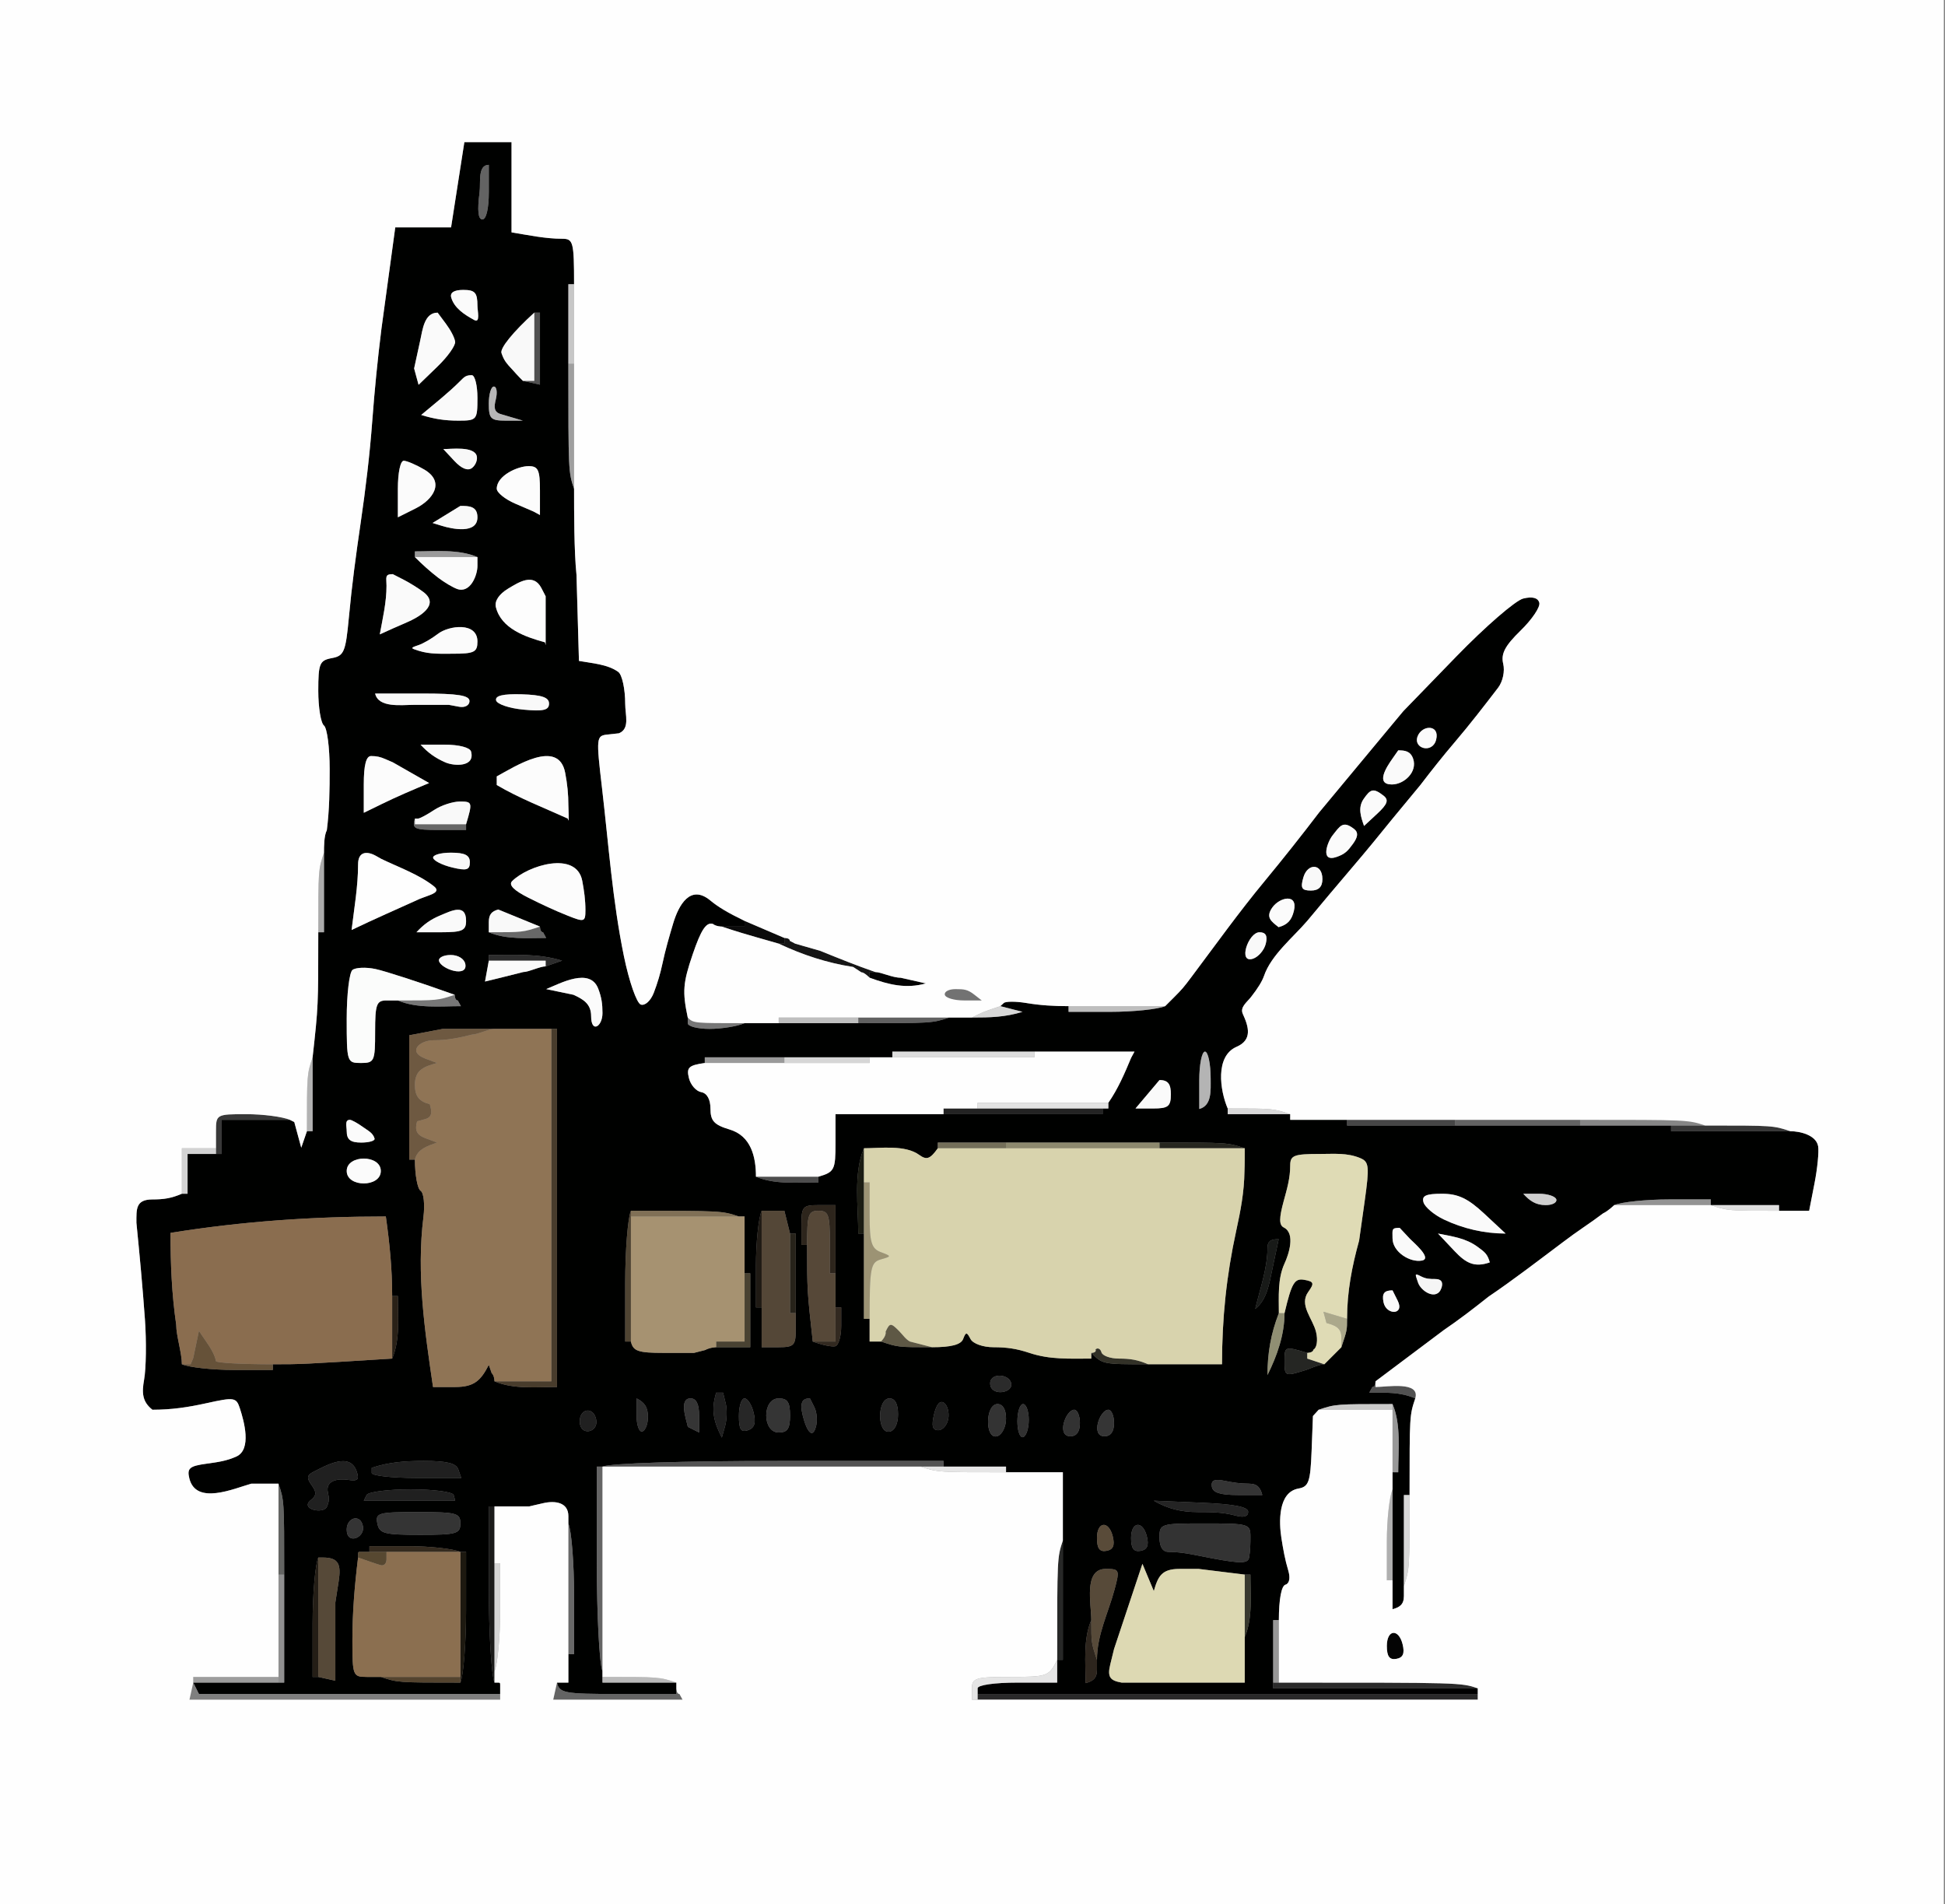 <?xml version="1.0" encoding="UTF-8" standalone="no"?>
<svg version="1.1" xmlns="http://www.w3.org/2000/svg" xmlns:xlink="http://www.w3.org/1999/xlink" width="113.28" height="110.88">
	<rect width="100%" height="100%" fill="#808080" stroke="none"/>
	<defs>
		<clipPath id="clip_dp_001" clipPathUnits="userSpaceOnUse" clip-rule="nonzero">
			<path d="M 0,0 L 113.213,0 L 113.213,110.896 L 0,110.896 Z " clip-rule="nonzero"/>
		</clipPath>
	</defs>
	<g id="dp_dp001" clip-path="url(#clip_dp_001)">
		<g id="clip">
			<path id="dp_path002" fill="#000100" fill-rule="evenodd" stroke="none" stroke-width="0" d="M 33.435,16.552 C 33.435,14.101 33.384,13.904 32.755,13.904 C 31.755,13.904 30.779,13.692 29.793,13.532 C 29.793,11.78 29.793,10.028 29.793,8.276 C 28.877,8.276 27.961,8.276 27.045,8.276 C 26.787,9.931 26.529,11.587 26.271,13.241 C 25.188,13.241 24.104,13.241 23.021,13.241 C 22.752,15.216 22.483,17.191 22.213,19.165 C 21.992,20.943 21.816,22.709 21.683,24.496 C 21.533,26.5 21.295,28.467 21.004,30.455 C 20.735,32.288 20.489,34.111 20.319,35.956 C 20.132,37.964 20.036,38.195 19.325,38.325 C 18.613,38.457 18.537,38.639 18.537,40.232 C 18.537,41.201 18.687,42.111 18.869,42.253 C 19.051,42.397 19.2,43.532 19.2,44.777 C 19.2,45.985 19.187,47.151 19.035,48.348 C 18.869,48.661 18.869,49.324 18.869,49.655 L 18.869,54.289 L 18.537,54.289 C 18.537,58.593 18.537,58.593 18.207,61.572 L 18.207,65.876 L 17.876,65.876 L 17.545,66.835 C 17.409,66.337 17.275,65.839 17.139,65.341 L 17.011,65.277 C 16.883,65.213 16.883,65.213 16.883,65.213 L 12.911,65.213 C 12.911,65.876 12.911,66.537 12.911,67.2 L 12.745,67.2 C 12.579,67.2 12.579,67.2 12.579,67.2 L 10.924,67.2 C 10.924,67.972 10.924,68.744 10.924,69.517 L 10.759,69.517 C 10.593,69.517 10.593,69.517 10.593,69.517 C 9.98,69.78 9.552,69.848 8.883,69.848 C 7.892,69.848 7.945,70.417 7.945,71.207 C 8.132,73.081 8.307,74.955 8.441,76.835 C 8.532,78.109 8.511,79.691 8.392,80.348 C 8.255,81.113 8.283,81.629 8.877,82.096 C 9.981,82.096 10.935,81.956 12.023,81.715 C 13.653,81.356 13.763,81.373 13.975,82.029 C 14.209,82.751 14.676,84.407 13.767,84.82 C 13.195,85.081 12.656,85.151 12.032,85.237 C 11.036,85.373 10.883,85.504 11.027,86.093 C 11.416,87.672 13.619,86.687 14.64,86.4 C 15.167,86.4 15.693,86.4 16.22,86.4 C 16.552,87.393 16.552,87.393 16.552,91.696 L 16.552,97.985 L 16.22,97.985 L 11.255,97.985 L 11.587,98.648 L 29.131,98.648 C 29.131,98.483 29.131,98.317 29.131,98.151 C 29.131,97.987 29.131,97.985 28.965,97.985 C 28.8,97.985 28.8,97.985 28.8,97.985 C 28.619,97.561 28.469,95.077 28.469,92.468 L 28.469,87.724 L 28.635,87.724 C 28.8,87.724 28.8,87.724 28.8,87.724 L 30.82,87.724 L 31.635,87.537 C 32.364,87.369 33.103,87.503 33.103,88.291 C 33.103,88.385 33.103,88.717 33.103,88.717 C 33.285,89.141 33.435,91.028 33.435,92.909 L 33.435,96.331 L 33.269,96.331 C 33.103,96.331 33.103,96.331 33.103,96.331 L 33.103,97.985 L 32.441,97.985 C 32.58,98.595 32.863,98.648 35.992,98.648 L 39.393,98.648 L 39.393,98.483 C 39.393,98.317 39.393,98.317 39.393,98.317 L 39.393,97.985 L 35.089,97.985 L 35.089,97.655 L 35.089,97.324 C 34.908,96.899 34.759,94.044 34.759,90.979 L 34.759,85.407 L 34.924,85.407 C 35.089,85.407 35.089,85.407 35.089,85.407 C 35.545,85.212 39.779,85.076 45.407,85.076 L 54.952,85.076 L 54.952,85.241 C 54.952,85.407 54.952,85.407 54.952,85.407 L 58.593,85.407 L 58.593,85.737 L 61.903,85.737 L 61.903,89.709 L 61.903,96.661 L 61.572,96.661 L 61.572,97.985 L 59.255,97.985 C 57.931,97.985 56.937,98.128 56.937,98.317 C 56.937,98.317 56.937,98.648 56.937,98.648 L 86.068,98.648 L 86.068,98.317 L 74.152,98.317 L 74.152,97.985 L 74.152,94.344 L 74.483,94.344 C 74.483,93.145 74.631,92.348 74.865,92.284 C 75.096,92.221 75.161,91.892 75.031,91.459 C 74.84,90.828 74.731,90.207 74.629,89.555 C 74.492,88.677 74.417,86.897 75.628,86.684 C 76.22,86.58 76.32,86.293 76.389,84.513 L 76.468,82.461 L 76.635,82.279 C 76.8,82.096 76.8,82.096 76.8,82.096 C 77.793,81.765 77.793,81.765 81.103,81.765 C 81.613,82.956 81.435,84.467 81.435,85.737 L 81.268,85.737 C 81.103,85.737 81.103,85.737 81.103,85.737 C 81.103,86.013 81.103,86.289 81.103,86.565 C 81.103,86.731 81.103,86.731 81.103,86.731 L 81.103,92.027 L 81.103,93.712 C 81.517,93.599 81.765,93.441 81.765,92.945 C 81.765,92.689 81.765,92.359 81.765,92.359 L 81.765,87.061 L 82.096,87.061 C 82.096,82.427 82.096,82.427 82.427,81.435 C 81.528,81.049 80.721,81.103 79.749,81.103 L 79.929,80.772 C 80.111,80.772 80.111,80.441 80.111,80.441 C 81.435,79.448 82.759,78.455 84.083,77.461 C 84.987,76.848 85.839,76.188 86.696,75.509 C 88.18,74.504 89.599,73.407 91.035,72.331 C 91.421,72.04 91.809,71.757 92.209,71.485 C 92.604,71.219 92.987,70.943 93.368,70.659 C 93.683,70.509 94.013,70.179 94.013,70.179 C 94.439,69.997 95.879,69.848 97.213,69.848 L 99.641,69.848 L 99.641,70.013 C 99.641,70.179 99.641,70.179 99.641,70.179 L 103.613,70.179 L 103.613,70.509 L 105.368,70.509 L 105.679,68.915 C 105.851,68.039 105.945,67.064 105.891,66.751 C 105.775,66.093 104.825,65.876 104.276,65.876 L 97.324,65.876 L 97.324,65.544 L 92.027,65.544 L 84.744,65.544 L 78.455,65.544 L 78.455,65.213 L 75.144,65.213 L 75.144,64.883 L 71.503,64.883 L 71.503,64.552 C 71.052,63.5 70.761,61.507 72.02,60.96 C 72.945,60.559 72.732,59.803 72.385,59.049 C 72.204,58.653 72.612,58.379 72.865,58.056 C 73.259,57.555 73.509,57.145 73.619,56.828 C 74.036,55.612 75.327,54.576 76.137,53.627 C 77.009,52.581 77.883,51.536 78.769,50.5 C 79.575,49.557 80.359,48.599 81.137,47.635 C 81.667,46.995 82.195,46.356 82.724,45.717 C 83.376,44.861 84.045,44.02 84.744,43.2 C 85.616,42.177 86.433,41.116 87.251,40.051 C 87.525,39.692 87.655,39.087 87.549,38.653 C 87.409,38.071 87.653,37.607 88.569,36.715 C 89.231,36.069 89.719,35.343 89.652,35.1 C 89.573,34.811 89.251,34.725 88.717,34.855 C 88.269,34.963 86.513,36.484 84.816,38.232 L 81.731,41.413 L 80.903,42.407 C 79.544,44.037 78.191,45.671 76.835,47.303 C 75.8,48.66 74.743,49.995 73.655,51.311 C 72.159,53.117 70.793,55.027 69.385,56.903 C 68.937,57.501 68.84,57.615 68.376,58.079 C 68.193,58.261 67.861,58.593 67.861,58.593 C 67.437,58.775 65.997,58.924 64.661,58.924 L 62.235,58.924 L 62.235,58.759 C 62.235,58.593 62.235,58.593 62.235,58.593 C 61.387,58.593 60.604,58.548 59.769,58.409 C 59.161,58.309 58.573,58.309 58.463,58.409 C 58.261,58.593 58.261,58.593 58.261,58.593 L 59.552,58.924 C 58.543,59.236 57.667,59.255 56.607,59.255 L 55.283,59.255 C 54.289,59.585 54.289,59.585 49.987,59.585 L 45.352,59.585 L 43.365,59.585 C 42.94,59.768 42.021,59.917 41.324,59.917 C 40.627,59.917 40.055,59.768 40.055,59.585 C 40.055,59.585 40.055,59.255 40.055,59.255 C 39.737,57.744 39.776,57.239 40.343,55.576 C 40.832,54.14 41.132,53.688 41.52,53.804 C 41.711,53.959 42.041,53.959 42.041,53.959 L 43.365,53.959 L 43.365,53.627 C 42.375,53.145 41.835,52.823 41.372,52.44 C 40.204,51.472 39.527,52.708 39.208,53.769 C 38.976,54.547 38.751,55.316 38.583,56.111 C 38.457,56.704 38.296,57.244 38.079,57.811 C 37.897,58.283 37.565,58.584 37.321,58.5 C 37.08,58.416 36.641,57.159 36.336,55.675 C 35.672,52.443 35.447,49.18 35.064,45.904 C 34.717,42.948 34.728,42.847 35.377,42.776 L 36.048,42.703 C 36.701,42.435 36.413,41.637 36.413,40.988 C 36.413,40.128 36.232,39.291 36.009,39.129 C 35.388,38.677 34.457,38.624 33.719,38.488 L 33.576,33.479 C 33.435,32.111 33.435,29.793 33.435,28.469 C 33.103,27.476 33.103,27.476 33.103,21.187 L 33.103,16.552 Z M 58.593,66.537 L 54.62,66.537 L 54.62,66.868 C 54.172,67.497 53.969,67.569 53.537,67.255 C 52.715,66.656 51.284,66.868 50.317,66.868 C 49.699,68.312 49.987,70.288 49.987,71.835 L 50.152,71.835 C 50.317,71.835 50.317,71.835 50.317,71.835 L 50.317,76.8 L 50.648,76.8 L 50.648,78.124 L 51.311,78.124 C 52.303,78.455 52.303,78.455 54.289,78.455 C 55.404,78.455 55.971,78.304 56.095,77.976 C 56.253,77.557 56.308,77.557 56.524,77.976 C 56.664,78.247 57.247,78.455 57.865,78.455 C 58.641,78.455 59.216,78.54 59.952,78.785 C 61.152,79.187 62.296,79.117 63.559,79.117 L 63.559,78.951 C 63.559,78.785 63.559,78.785 63.559,78.785 C 64.22,79.448 64.22,79.448 66.869,79.448 L 71.172,79.448 C 71.172,76.779 71.429,74.283 72,71.668 C 72.257,70.491 72.464,69.413 72.479,68.209 C 72.496,67.861 72.496,67.2 72.496,66.868 C 71.503,66.537 71.503,66.537 67.531,66.537 Z M 28.8,59.917 L 25.787,59.917 L 24.811,60.103 L 23.835,60.289 C 23.835,62.704 23.835,65.117 23.835,67.531 L 24,67.531 C 24.165,67.531 24.165,67.531 24.165,67.531 C 24.165,68.415 24.315,69.231 24.496,69.345 C 24.679,69.459 24.753,70.147 24.661,70.876 C 24.248,74.191 24.737,77.485 25.22,80.772 L 26.513,80.772 C 27.631,80.772 28.005,80.385 28.469,79.483 L 28.635,79.961 C 28.8,80.109 28.8,80.441 28.8,80.441 C 29.904,80.915 31.264,80.772 32.441,80.772 C 32.441,73.82 32.441,66.868 32.441,59.917 L 32.276,59.917 C 32.111,59.917 32.111,59.917 32.111,59.917 Z M 60.248,61.241 L 51.972,61.241 L 51.972,61.572 L 50.648,61.572 L 45.683,61.572 L 41.048,61.572 L 41.048,61.903 C 40.111,62.036 39.972,62.167 40.124,62.781 C 40.221,63.179 40.544,63.547 40.84,63.6 C 41.177,63.659 41.379,64.021 41.379,64.568 C 41.379,65.275 41.595,65.507 42.497,65.777 C 43.732,66.147 44.028,67.345 44.028,68.524 C 45.132,68.997 46.492,68.855 47.669,68.855 L 47.669,68.689 C 47.669,68.524 47.669,68.524 47.669,68.524 C 48.603,68.248 48.661,68.132 48.661,66.556 L 48.661,64.883 C 50.759,64.883 52.855,64.883 54.952,64.883 L 64.22,64.883 L 64.22,64.552 L 64.552,64.552 L 64.552,64.22 C 65.115,63.408 65.499,62.513 65.876,61.607 L 65.975,61.424 L 66.075,61.241 C 64.132,61.241 62.191,61.241 60.248,61.241 Z M 22.841,75.476 C 22.841,73.891 22.693,72.407 22.472,70.841 C 18.223,70.841 14.125,71.12 9.931,71.796 C 9.931,73.621 10.001,75.339 10.263,77.148 C 10.263,77.793 10.593,78.785 10.593,79.448 C 11.019,79.631 12.383,79.779 13.628,79.779 L 15.889,79.779 L 15.889,79.613 C 15.889,79.448 15.889,79.448 15.889,79.448 C 17.545,79.448 17.545,79.448 22.841,79.117 C 23.315,78.012 23.172,76.652 23.172,75.476 L 23.007,75.476 C 22.841,75.476 22.841,75.476 22.841,75.476 Z M 36.745,70.509 C 36.563,70.935 36.413,72.821 36.413,74.703 L 36.413,78.124 L 36.579,78.124 C 36.745,78.124 36.745,78.124 36.745,78.124 C 36.872,78.684 37.167,78.785 38.659,78.785 L 40.42,78.785 L 41.065,78.62 C 41.379,78.455 41.711,78.455 41.711,78.455 L 43.696,78.455 C 43.696,77.02 43.696,75.585 43.696,74.152 L 43.531,74.152 C 43.365,74.152 43.365,74.152 43.365,74.152 L 43.365,70.841 L 43.035,70.841 C 42.041,70.509 42.041,70.509 36.745,70.509 Z M 26.813,90.372 C 26.389,90.191 25.024,90.041 23.779,90.041 L 21.517,90.041 L 21.517,90.207 C 21.517,90.372 21.517,90.372 21.517,90.372 C 21.352,90.372 21.187,90.372 21.02,90.372 C 20.856,90.372 20.855,90.373 20.855,90.537 C 20.855,90.703 20.855,90.703 20.855,90.703 C 20.655,92.325 20.524,93.887 20.524,95.52 C 20.524,97.576 20.555,97.655 21.352,97.655 C 21.517,97.655 21.848,97.655 22.179,97.655 C 23.172,97.985 23.172,97.985 26.813,97.985 C 26.996,97.561 27.145,95.673 27.145,93.792 L 27.145,90.372 L 26.979,90.372 C 26.813,90.372 26.813,90.372 26.813,90.372 Z M 72.496,91.696 L 69.813,91.365 L 68.692,91.365 C 67.661,91.365 67.448,91.788 67.2,92.655 C 66.979,92.125 66.759,91.597 66.537,91.068 C 65.985,92.724 65.435,94.379 64.883,96.033 L 64.663,96.932 C 64.48,97.673 64.665,97.869 65.324,97.985 C 67.715,97.985 70.105,97.985 72.496,97.985 C 72.496,97.103 72.496,96.22 72.496,95.337 C 72.969,94.233 72.827,92.873 72.827,91.696 L 72.661,91.696 C 72.496,91.696 72.496,91.696 72.496,91.696 Z M 78.455,76.8 C 78.455,75.223 78.74,73.751 79.157,72.245 L 79.479,69.963 C 79.765,67.921 79.739,67.655 79.22,67.44 C 78.46,67.124 77.716,67.2 76.893,67.2 C 75.351,67.2 75.144,67.28 75.144,67.879 C 75.144,68.603 74.961,69.227 74.769,69.927 C 74.491,70.944 74.491,71.341 74.769,71.481 C 75.475,71.833 75.043,73.083 74.813,73.579 C 74.404,74.467 74.483,75.515 74.483,76.468 C 74.015,77.664 73.82,78.811 73.82,80.076 C 74.379,78.957 74.813,77.723 74.813,76.468 C 75.227,74.716 75.396,74.429 75.96,74.529 C 76.525,74.629 76.56,74.729 76.199,75.227 C 75.637,75.999 76.457,76.775 76.649,77.568 C 76.764,78.043 76.697,78.492 76.495,78.597 C 76.468,78.785 76.137,78.785 76.137,78.785 C 74.823,78.391 74.813,78.395 74.813,79.279 C 74.813,80.144 74.845,80.16 75.972,79.808 C 76.137,79.779 76.8,79.448 77.131,79.448 C 77.793,78.785 77.793,78.785 78.124,78.455 C 78.455,77.461 78.455,77.461 78.455,76.8 Z M 44.359,70.509 C 44.176,70.935 44.028,72.375 44.028,73.709 L 44.028,76.137 L 44.193,76.137 C 44.359,76.137 44.359,76.137 44.359,76.137 L 44.359,78.455 L 45.352,78.455 C 46.235,78.455 46.344,78.344 46.344,77.461 C 46.344,77.131 46.344,76.8 46.344,76.468 L 46.344,71.835 L 46.013,71.835 L 45.683,70.509 Z M 26.483,57.931 C 24.499,57.221 22.424,56.547 21.872,56.431 C 21.319,56.313 20.715,56.339 20.529,56.484 C 20.345,56.629 20.193,57.908 20.193,59.325 C 20.193,61.855 20.209,61.903 21.02,61.903 C 21.803,61.903 21.848,61.804 21.848,60.083 C 21.848,58.483 21.928,58.261 22.511,58.261 C 22.841,58.261 23.172,58.261 23.172,58.261 C 24.284,58.739 25.659,58.593 26.844,58.593 L 26.663,58.261 C 26.483,58.261 26.483,57.931 26.483,57.931 Z M 48.661,74.152 L 48.661,70.179 L 47.669,70.179 C 46.755,70.179 46.676,70.271 46.676,71.337 L 46.676,72.496 L 46.841,72.496 C 47.007,72.496 47.007,72.496 47.007,72.496 C 47.007,75.144 47.007,75.144 47.337,78.124 C 47.873,78.325 48.464,78.448 48.652,78.397 C 48.839,78.347 48.993,77.817 48.993,77.221 L 48.993,76.137 L 48.828,76.137 C 48.661,76.137 48.661,76.137 48.661,76.137 Z M 21.887,49.837 C 21.376,49.553 20.855,49.577 20.855,50.335 C 20.855,51.612 20.629,52.888 20.477,54.157 C 21.792,53.524 23.132,52.941 24.463,52.337 L 25.049,52.119 C 25.459,51.965 25.524,51.811 25.267,51.608 C 24.388,50.917 23.217,50.505 22.213,50.02 Z M 72.827,89.489 C 72.827,88.744 72.733,88.717 70.179,88.717 C 67.575,88.717 67.531,88.731 67.531,89.544 C 67.531,90.072 67.717,90.372 68.044,90.372 C 68.913,90.372 69.763,90.595 70.616,90.752 C 72.285,91.061 72.688,91.051 72.751,90.697 C 72.821,90.291 72.827,89.903 72.827,89.489 Z M 18.537,90.703 C 18.356,91.128 18.207,92.865 18.207,94.565 L 18.207,97.655 L 18.372,97.655 C 18.537,97.655 18.537,97.655 18.537,97.655 L 19.531,97.876 C 19.531,96.356 19.531,94.836 19.531,93.317 L 19.724,92.083 C 19.873,91.119 19.736,90.703 18.813,90.703 C 18.869,90.703 18.537,90.703 18.537,90.703 Z M 32.917,45.003 C 32.532,42.988 30.001,44.633 28.932,45.213 C 28.932,45.38 28.932,45.548 28.932,45.716 C 30.243,46.488 31.685,47.041 33.069,47.669 C 33.164,48.121 33.103,47.028 33.103,46.907 C 33.103,46.245 33.041,45.653 32.917,45.003 Z M 33.911,51.293 C 33.571,49.516 30.739,50.399 29.828,51.311 C 29.607,51.531 29.927,51.856 30.787,52.285 C 31.545,52.665 32.297,53.019 33.087,53.332 C 34.029,53.708 34.096,53.687 34.096,53.001 C 34.096,52.409 34.021,51.876 33.911,51.293 Z M 31.531,34.245 C 31.06,33.336 30.191,33.923 29.597,34.276 C 29.067,34.593 28.793,35.003 28.88,35.352 C 29.191,36.613 30.604,37.092 31.745,37.407 C 31.756,37.461 31.768,37.517 31.779,37.572 C 31.779,36.623 31.779,35.673 31.779,34.724 Z M 22.456,44.211 C 22.151,44.077 21.943,44.028 21.611,44.028 C 21.323,44.028 21.187,44.556 21.187,45.681 L 21.187,47.333 L 22.196,46.84 C 23.116,46.389 24.049,45.993 24.993,45.6 C 24.287,45.197 23.581,44.796 22.876,44.393 Z M 31.117,18.207 C 29.883,19.329 29.111,20.281 29.207,20.56 C 29.348,20.965 29.44,21.103 29.912,21.603 C 30.124,21.848 30.455,22.179 30.455,22.179 L 31.448,22.4 C 31.448,21.003 31.448,19.604 31.448,18.207 L 31.283,18.207 C 31.117,18.207 31.117,18.207 31.117,18.207 Z M 63.889,96.661 C 63.889,95.201 64.537,93.959 64.908,92.583 C 65.224,91.413 65.204,91.365 64.397,91.365 C 63.095,91.365 63.559,93.407 63.559,94.344 C 63.081,95.456 63.227,96.831 63.227,98.016 C 63.641,97.903 63.889,97.744 63.889,97.248 C 63.889,96.992 63.889,96.661 63.889,96.661 Z M 26.813,88.717 C 26.813,88.113 26.593,88.055 24.331,88.055 C 22.025,88.055 21.857,88.101 21.977,88.717 C 22.093,89.305 22.372,89.379 24.461,89.379 C 26.593,89.379 26.813,89.316 26.813,88.717 Z M 23.52,33.765 L 22.876,33.435 C 22.391,33.435 22.511,33.624 22.511,34.113 C 22.511,35.073 22.291,36 22.119,36.943 C 22.645,36.697 23.177,36.469 23.709,36.236 C 24.383,35.943 25.651,35.239 24.668,34.483 C 24.392,34.271 23.876,33.948 23.52,33.765 Z M 27.807,32.441 C 26.703,31.968 25.343,32.111 24.165,32.111 L 24.165,32.276 C 24.165,32.441 24.165,32.441 24.165,32.441 C 24.599,32.875 25.031,33.267 25.517,33.64 C 25.877,33.916 26.38,34.213 26.632,34.301 C 27.393,34.564 27.807,33.499 27.807,32.959 C 27.807,32.772 27.807,32.441 27.807,32.441 Z M 86.445,70.676 C 85.489,69.785 84.917,69.517 83.98,69.517 C 83.045,69.517 82.793,69.635 82.907,70.017 C 82.988,70.293 83.516,70.74 84.081,71.011 C 85.207,71.549 86.448,71.835 87.689,71.835 Z M 25.969,18.852 L 25.489,18.207 C 24.715,18.207 24.613,19.185 24.473,19.831 L 24.119,21.456 L 24.248,21.932 L 24.379,22.409 L 25.473,21.352 C 26.076,20.771 26.541,20.115 26.508,19.896 C 26.472,19.655 26.257,19.24 25.969,18.852 Z M 27.807,23.172 C 27.807,22.444 27.659,21.848 27.476,21.848 C 27.129,21.848 27.044,21.949 26.796,22.196 C 26.091,22.903 25.293,23.521 24.531,24.165 C 25.292,24.401 25.896,24.496 26.704,24.496 C 27.771,24.496 27.807,24.452 27.807,23.172 Z M 31.448,28.568 C 31.448,27.365 31.345,27.145 30.787,27.145 C 30.16,27.145 28.932,27.691 28.932,28.459 C 28.932,28.683 29.416,29.075 30.008,29.329 L 31.083,29.793 C 31.204,29.859 31.327,29.925 31.448,29.992 Z M 24.709,27.343 C 24.247,27.071 23.712,26.84 23.52,26.831 C 23.321,26.821 23.172,27.52 23.172,28.469 L 23.172,30.124 L 24.207,29.607 C 25.225,29.097 25.941,28.068 24.709,27.343 Z M 26.693,85.572 C 26.568,85.211 26.019,85.076 24.681,85.076 C 23.632,85.076 22.639,85.144 21.649,85.48 L 21.649,85.775 C 21.649,85.936 22.823,86.068 24.257,86.068 L 26.864,86.068 Z M 31.779,56.276 L 32.737,55.944 C 31.331,55.509 29.941,55.613 28.469,55.613 L 28.469,55.779 C 28.469,55.944 28.469,55.944 28.469,55.944 L 28.248,57.159 C 28.991,56.98 29.732,56.795 30.472,56.607 C 30.787,56.607 31.448,56.276 31.779,56.276 Z M 27.807,37.359 C 27.807,36.203 26.137,36.424 25.507,36.911 C 25.135,37.196 24.652,37.477 24.365,37.572 C 23.892,37.731 23.893,37.745 24.403,37.903 C 25.057,38.105 25.687,38.069 26.372,38.069 C 27.619,38.069 27.807,37.976 27.807,37.359 Z M 27.145,48 C 27.527,46.725 27.513,46.676 26.787,46.676 C 26.371,46.676 25.693,46.899 25.281,47.172 C 24.868,47.445 24.449,47.669 24.348,47.669 C 24.165,47.669 24.165,47.669 24.165,47.669 C 23.987,48.267 24.121,48.331 25.556,48.331 L 27.145,48.331 L 27.145,48.165 C 27.145,48 27.145,48 27.145,48 Z M 20.772,85.683 C 20.373,84.529 18.984,85.348 18.257,85.712 C 17.872,85.905 17.848,86.072 18.151,86.488 C 18.447,86.895 18.436,87.095 18.105,87.355 C 17.435,87.881 18.849,88.203 19.044,87.735 C 19.177,87.412 19.179,87.269 19.1,86.928 C 18.928,86.18 19.735,86.095 20.273,86.179 C 20.836,86.267 20.939,86.164 20.772,85.683 Z M 27.344,40.828 C 27.344,40.495 26.664,40.387 24.596,40.387 L 21.848,40.387 C 22.041,41.235 23.371,41.048 24.075,41.048 L 26.152,41.048 L 26.748,41.159 C 27.079,41.22 27.344,41.073 27.344,40.828 Z M 31.448,53.959 L 29.019,52.965 C 28.629,53.072 28.469,53.257 28.469,53.703 C 28.469,53.959 28.469,54.289 28.469,54.289 C 29.495,54.729 30.717,54.62 31.809,54.62 L 31.629,54.289 C 31.448,54.289 31.448,53.959 31.448,53.959 Z M 34.845,57.583 C 34.367,56.316 32.644,57.26 31.813,57.6 C 32.343,57.711 32.871,57.82 33.4,57.931 C 33.965,58.191 34.428,58.455 34.428,59.175 C 34.428,60.191 35.089,59.795 35.089,58.997 C 35.089,58.459 35.036,58.085 34.845,57.583 Z M 72.695,88.043 C 72.695,87.749 71.876,87.591 69.947,87.509 L 67.2,87.393 C 68.016,87.868 68.807,88.055 69.772,88.055 C 70.54,88.055 71.212,88.056 71.951,88.257 C 72.436,88.389 72.695,88.315 72.695,88.043 Z M 26.423,87.061 C 26.373,86.88 25.249,86.731 23.925,86.731 C 22.601,86.731 21.443,86.88 21.352,87.061 L 21.187,87.393 C 22.961,87.393 24.737,87.393 26.512,87.393 Z M 86.057,72.608 C 85.348,72.092 84.605,72.009 83.752,71.835 L 84.72,72.861 C 85.391,73.573 85.888,73.82 86.768,73.515 C 86.637,73.036 86.479,72.915 86.057,72.608 Z M 31.977,40.972 C 31.977,40.611 31.555,40.467 30.389,40.432 C 29.299,40.4 28.829,40.512 28.893,40.785 C 28.945,41.005 29.66,41.248 30.483,41.325 C 31.649,41.435 31.977,41.357 31.977,40.972 Z M 27.435,43.764 C 27.371,43.532 26.733,43.365 25.911,43.365 L 24.496,43.365 C 24.927,43.835 25.351,44.143 25.947,44.401 C 26.443,44.616 27.685,44.685 27.435,43.764 Z M 82.303,44.183 C 82.151,43.741 81.833,43.696 81.435,43.696 L 81.08,44.204 C 80.777,44.637 80.079,45.683 81.063,45.683 C 81.785,45.683 82.568,44.947 82.303,44.183 Z M 46.013,82.427 C 46.013,81.655 45.867,81.435 45.352,81.435 C 44.385,81.435 44.385,83.42 45.352,83.42 C 45.867,83.42 46.013,83.2 46.013,82.427 Z M 22.179,68.193 C 22.179,67.227 20.193,67.227 20.193,68.193 C 20.193,69.159 22.179,69.159 22.179,68.193 Z M 78.869,48.279 C 78.215,47.764 78.049,48.095 77.609,48.651 C 77.307,49.032 76.868,50.243 77.844,49.905 C 78.335,49.735 78.493,49.561 78.8,49.139 C 79.097,48.731 79.117,48.473 78.869,48.279 Z M 27.807,30.124 C 27.807,29.468 27.308,29.461 26.813,29.461 C 26.273,29.793 25.733,30.124 25.193,30.455 L 25.728,30.62 C 26.345,30.812 27.807,31.111 27.807,30.124 Z M 72.735,86.4 C 72.243,86.4 71.804,86.333 71.32,86.235 C 70.731,86.113 70.528,86.204 70.579,86.565 C 70.627,86.92 71.057,87.061 72.083,87.061 L 73.52,87.061 C 73.404,86.639 73.237,86.4 72.735,86.4 Z M 27.807,17.809 C 27.807,17.041 27.665,16.883 26.979,16.883 C 26.445,16.883 26.197,17.04 26.28,17.327 C 26.457,17.944 27.057,18.329 27.624,18.637 C 27.987,18.835 27.807,18.095 27.807,17.809 Z M 27.145,53.627 C 27.145,52.581 26.252,53.059 25.672,53.296 C 25.085,53.536 24.675,53.832 24.256,54.289 L 25.7,54.289 C 26.924,54.289 27.145,54.188 27.145,53.627 Z M 70.511,62.821 C 70.511,61.952 70.361,61.241 70.179,61.241 C 69.997,61.241 69.848,61.993 69.848,62.911 L 69.848,64.581 C 70.588,64.38 70.511,63.5 70.511,62.821 Z M 68.193,63.724 C 68.193,63.163 68.057,62.896 67.531,62.896 C 67.064,63.448 66.599,64 66.133,64.552 L 67.163,64.552 C 68.041,64.552 68.193,64.429 68.193,63.724 Z M 80.581,46.336 C 79.977,45.861 79.815,45.963 79.425,46.52 C 79.067,47.036 79.261,47.571 79.444,48.099 L 80.219,47.379 C 80.811,46.829 80.896,46.584 80.581,46.336 Z M 75.357,53.052 C 75.616,52 74.523,52.245 74.099,52.852 C 73.701,53.419 74.028,53.648 74.467,53.993 C 74.975,53.855 75.223,53.601 75.357,53.052 Z M 28.469,11.189 L 28.469,9.6 C 27.808,9.6 28.003,10.64 27.932,11.189 C 27.792,12.265 27.845,12.777 28.097,12.777 C 28.32,12.777 28.469,12.143 28.469,11.189 Z M 74.092,73.959 L 74.472,72.165 C 74.101,72.165 73.82,72.213 73.82,72.679 C 73.82,73.863 73.377,75.075 73.107,76.225 C 73.785,75.692 73.919,74.775 74.092,73.959 Z M 82.123,72.148 L 81.52,71.503 C 81.028,71.503 81.103,71.597 81.103,72.112 C 81.103,72.908 82.128,73.54 82.817,73.408 C 83.448,73.287 82.277,72.315 82.123,72.148 Z M 27.365,50.211 C 27.365,49.801 27.075,49.655 26.261,49.655 C 25.655,49.655 25.189,49.792 25.227,49.96 C 25.264,50.127 25.76,50.377 26.329,50.515 C 27.177,50.72 27.365,50.665 27.365,50.211 Z M 52.303,82.359 C 52.303,81.757 52.129,81.435 51.807,81.435 C 51.081,81.435 51.069,83.501 51.807,83.372 C 52.108,83.319 52.303,82.921 52.303,82.359 Z M 77.02,51.195 C 77.02,50.268 76.156,50.252 75.912,51.089 C 75.728,51.717 75.811,51.861 76.353,51.861 C 76.801,51.861 77.02,51.643 77.02,51.195 Z M 27.765,26.551 C 27.607,25.971 26.271,26.152 25.82,26.152 L 26.469,26.848 C 26.887,27.296 27.252,27.439 27.496,27.248 C 27.704,27.084 27.825,26.771 27.765,26.551 Z M 58.593,82.612 C 58.593,82.08 58.408,81.765 58.096,81.765 C 57.368,81.765 57.357,83.887 58.096,83.631 C 58.369,83.536 58.593,83.077 58.593,82.612 Z M 42.268,81.733 L 42.113,81.103 C 41.979,81.103 41.844,81.103 41.711,81.103 C 41.401,82.117 41.564,82.785 42.041,83.717 L 42.232,83.04 C 42.337,82.667 42.353,82.08 42.268,81.733 Z M 73.721,54.959 C 73.836,54.497 73.721,54.289 73.357,54.289 C 72.701,54.289 72.075,56.141 72.985,55.827 C 73.3,55.717 73.631,55.327 73.721,54.959 Z M 21.159,65.645 C 20.832,65.408 20.481,65.213 20.379,65.213 C 20.059,65.213 20.193,65.6 20.193,65.876 C 20.193,66.364 20.413,66.537 21.036,66.537 C 21.499,66.537 21.849,66.433 21.816,66.307 C 21.724,65.972 21.436,65.847 21.159,65.645 Z M 43.893,82.269 C 43.783,81.809 43.543,81.435 43.363,81.435 C 43.183,81.435 43.035,81.892 43.035,82.453 C 43.035,83.243 43.153,83.429 43.565,83.288 C 43.944,83.156 44.037,82.865 43.893,82.269 Z M 55.229,82.623 C 55.293,82.256 55.183,81.839 54.983,81.696 C 54.753,81.529 54.54,81.773 54.401,82.361 C 54.241,83.04 54.307,83.288 54.647,83.288 C 54.903,83.288 55.164,82.988 55.229,82.623 Z M 66.793,89.467 C 66.565,88.541 65.876,88.584 65.876,89.564 C 65.876,90.172 66.031,90.384 66.427,90.313 C 66.819,90.244 66.925,90.001 66.793,89.467 Z M 64.808,89.467 C 64.58,88.541 63.889,88.584 63.889,89.564 C 63.889,90.172 64.045,90.384 64.441,90.313 C 64.833,90.244 64.939,90.001 64.808,89.467 Z M 40.717,82.427 C 40.717,81.765 40.552,81.435 40.22,81.435 C 39.519,81.435 39.979,82.688 40.061,83.092 C 40.28,83.201 40.499,83.311 40.717,83.42 Z M 64.883,82.868 C 64.883,82.444 64.733,82.096 64.552,82.096 C 64.059,82.096 63.503,83.641 64.325,83.641 C 64.688,83.641 64.883,83.372 64.883,82.868 Z M 47.435,81.959 L 47.172,81.435 C 46.825,81.435 46.676,81.552 46.676,81.948 C 46.676,82.397 47.196,84.2 47.517,83.101 C 47.617,82.761 47.579,82.248 47.435,81.959 Z M 62.896,82.868 C 62.896,82.444 62.748,82.096 62.565,82.096 C 62.073,82.096 61.516,83.641 62.339,83.641 C 62.703,83.641 62.896,83.372 62.896,82.868 Z M 83.645,43.069 C 83.865,42.177 82.823,42.204 82.564,42.879 C 82.288,43.597 83.437,43.915 83.645,43.069 Z M 27.103,56.149 C 27.048,55.839 26.689,55.613 26.249,55.613 C 25.831,55.613 25.525,55.769 25.568,55.959 C 25.677,56.432 27.245,56.957 27.103,56.149 Z M 28.879,23.248 C 28.977,22.843 28.927,22.511 28.764,22.511 C 28.601,22.511 28.469,22.957 28.469,23.503 C 28.469,24.387 28.579,24.496 29.461,24.496 L 30.455,24.496 C 30.029,24.371 29.604,24.244 29.179,24.119 C 28.744,24 28.772,23.679 28.879,23.248 Z M 58.888,80.532 C 58.735,79.969 57.576,79.937 57.675,80.643 C 57.771,81.331 59.048,81.117 58.888,80.532 Z M 34.725,82.684 C 34.589,81.909 33.765,81.988 33.765,82.777 C 33.765,83.655 34.86,83.44 34.725,82.684 Z M 83.595,74.483 C 83.252,74.483 83.041,74.475 82.741,74.317 C 82.319,74.093 82.465,74.28 82.579,74.663 C 82.737,75.199 83.684,75.78 83.951,75.008 C 84.069,74.668 83.943,74.483 83.595,74.483 Z M 59.917,82.683 C 59.917,82.179 59.768,81.765 59.585,81.765 C 59.404,81.765 59.255,82.219 59.255,82.773 C 59.255,83.328 59.404,83.741 59.585,83.691 C 59.768,83.641 59.917,83.188 59.917,82.683 Z M 81.403,75.744 L 81.103,75.144 C 80.64,75.144 80.472,75.304 80.577,75.831 C 80.731,76.605 81.827,76.592 81.403,75.744 Z M 90.643,69.848 C 90.593,69.667 90.14,69.517 89.635,69.517 L 88.717,69.517 C 89.085,69.923 89.437,70.179 90.027,70.179 C 90.415,70.179 90.692,70.031 90.643,69.848 Z M 21.14,88.893 C 21.004,88.127 20.193,88.367 20.193,89.073 C 20.193,89.991 21.255,89.549 21.14,88.893 Z M 37.737,82.517 C 37.737,81.952 37.543,81.668 37.076,81.435 L 37.076,82.443 C 37.076,82.996 37.225,83.409 37.407,83.36 C 37.589,83.311 37.737,82.931 37.737,82.517 Z "/>
			<path id="dp_path003" fill="#030303" fill-rule="evenodd" stroke="none" stroke-width="0" d="M 50.979,56.607 L 50.648,56.607 L 50.648,56.937 C 51.773,57.349 52.78,57.592 53.924,57.269 L 52.452,56.937 C 51.972,56.937 51.311,56.607 50.979,56.607 Z "/>
			<path id="dp_path004" fill="#040404" fill-rule="evenodd" stroke="none" stroke-width="0" d="M 81.691,95.756 C 81.463,94.831 80.772,94.873 80.772,95.853 C 80.772,96.463 80.928,96.673 81.324,96.603 C 81.716,96.535 81.821,96.291 81.691,95.756 Z "/>
			<path id="dp_path005" fill="#0b0b0b" fill-rule="evenodd" stroke="none" stroke-width="0" d="M 43.365,53.627 L 43.365,53.959 L 42.041,53.959 C 43.035,54.289 43.035,54.289 45.352,54.952 L 45.683,54.952 L 45.683,54.62 Z "/>
			<path id="dp_path006" fill="#1d1910" fill-rule="evenodd" stroke="none" stroke-width="0" d="M 26.813,90.372 L 26.813,97.655 L 26.813,97.985 C 26.996,97.561 27.145,95.673 27.145,93.792 L 27.145,90.372 L 26.979,90.372 C 26.813,90.372 26.813,90.372 26.813,90.372 Z "/>
			<path id="dp_path007" fill="#1b1c13" fill-rule="evenodd" stroke="none" stroke-width="0" d="M 50.317,66.868 C 49.699,68.312 49.987,70.288 49.987,71.835 L 50.152,71.835 C 50.317,71.835 50.317,71.835 50.317,71.835 L 50.317,68.855 Z "/>
			<path id="dp_path008" fill="#1f1a14" fill-rule="evenodd" stroke="none" stroke-width="0" d="M 44.359,70.509 C 44.176,70.935 44.028,72.375 44.028,73.709 L 44.028,76.137 L 44.193,76.137 C 44.359,76.137 44.359,76.137 44.359,76.137 Z "/>
			<path id="dp_path009" fill="#161616" fill-rule="evenodd" stroke="none" stroke-width="0" d="M 45.683,54.62 L 45.683,54.952 L 45.352,54.952 C 46.763,55.615 48.16,56.073 49.689,56.311 L 50.169,56.624 C 50.317,56.607 50.648,56.937 50.648,56.937 L 50.648,56.607 L 50.979,56.607 C 49.896,56.232 48.839,55.805 47.777,55.373 C 47.288,55.232 46.799,55.092 46.311,54.952 L 45.996,54.785 C 46.013,54.62 45.683,54.62 45.683,54.62 Z "/>
			<path id="dp_path010" fill="#241e16" fill-rule="evenodd" stroke="none" stroke-width="0" d="M 18.537,90.703 C 18.356,91.128 18.207,92.865 18.207,94.565 L 18.207,97.655 L 18.372,97.655 C 18.537,97.655 18.537,97.655 18.537,97.655 Z "/>
			<path id="dp_path011" fill="#2a2117" fill-rule="evenodd" stroke="none" stroke-width="0" d="M 22.841,75.476 L 22.841,79.117 C 23.315,78.012 23.172,76.652 23.172,75.476 L 23.007,75.476 C 22.841,75.476 22.841,75.476 22.841,75.476 Z "/>
			<path id="dp_path012" fill="#181a18" fill-rule="evenodd" stroke="none" stroke-width="0" d="M 74.092,73.959 L 74.472,72.165 C 74.101,72.165 73.82,72.213 73.82,72.679 C 73.82,73.863 73.377,75.075 73.107,76.225 C 73.785,75.692 73.919,74.775 74.092,73.959 Z "/>
			<path id="dp_path013" fill="#1b1b1a" fill-rule="evenodd" stroke="none" stroke-width="0" d="M 28.8,87.724 C 28.8,87.724 28.8,87.724 28.635,87.724 L 28.469,87.724 L 28.469,92.468 C 28.469,95.077 28.619,97.561 28.8,97.985 C 28.8,97.655 28.8,97.655 28.8,97.324 L 28.8,91.035 Z "/>
			<path id="dp_path014" fill="#27231a" fill-rule="evenodd" stroke="none" stroke-width="0" d="M 46.013,71.835 L 46.013,76.468 L 46.344,76.468 L 46.344,71.835 Z "/>
			<path id="dp_path015" fill="#2d251c" fill-rule="evenodd" stroke="none" stroke-width="0" d="M 48.661,74.152 L 48.661,70.179 L 47.669,70.179 C 46.755,70.179 46.676,70.271 46.676,71.337 L 46.676,72.496 L 46.841,72.496 C 47.007,72.496 47.007,72.496 47.007,72.496 C 47.007,70.731 47.08,70.509 47.669,70.509 C 48.251,70.509 48.331,70.731 48.331,72.331 L 48.331,74.152 L 48.496,74.152 C 48.661,74.152 48.661,74.152 48.661,74.152 Z "/>
			<path id="dp_path016" fill="#2d251d" fill-rule="evenodd" stroke="none" stroke-width="0" d="M 63.559,94.344 C 63.081,95.456 63.227,96.831 63.227,98.016 C 63.641,97.903 63.889,97.744 63.889,97.248 C 63.889,96.992 63.889,96.661 63.889,96.661 C 63.559,95.668 63.559,95.668 63.559,94.344 Z "/>
			<path id="dp_path017" fill="#1f1f1f" fill-rule="evenodd" stroke="none" stroke-width="0" d="M 42.268,81.733 L 42.113,81.103 C 41.979,81.103 41.844,81.103 41.711,81.103 C 41.401,82.117 41.564,82.785 42.041,83.717 L 42.232,83.04 C 42.337,82.667 42.353,82.08 42.268,81.733 Z "/>
			<path id="dp_path018" fill="#1f1f1f" fill-rule="evenodd" stroke="none" stroke-width="0" d="M 55.229,82.623 C 55.293,82.256 55.183,81.839 54.983,81.696 C 54.753,81.529 54.54,81.773 54.401,82.361 C 54.241,83.04 54.307,83.288 54.647,83.288 C 54.903,83.288 55.164,82.988 55.229,82.623 Z "/>
			<path id="dp_path019" fill="#27271f" fill-rule="evenodd" stroke="none" stroke-width="0" d="M 67.531,66.537 L 67.531,66.868 L 72.496,66.868 C 71.503,66.537 71.503,66.537 67.531,66.537 Z "/>
			<path id="dp_path020" fill="#352b1f" fill-rule="evenodd" stroke="none" stroke-width="0" d="M 26.813,90.372 C 26.389,90.191 25.024,90.041 23.779,90.041 L 21.517,90.041 L 21.517,90.207 C 21.517,90.372 21.517,90.372 21.517,90.372 C 21.793,90.372 22.069,90.372 22.345,90.372 C 22.511,90.372 22.511,90.372 22.511,90.372 Z "/>
			<path id="dp_path021" fill="#202020" fill-rule="evenodd" stroke="none" stroke-width="0" d="M 26.693,85.572 C 26.568,85.211 26.019,85.076 24.681,85.076 C 23.632,85.076 22.639,85.144 21.649,85.48 L 21.649,85.775 C 21.649,85.936 22.823,86.068 24.257,86.068 L 26.864,86.068 Z "/>
			<path id="dp_path022" fill="#202020" fill-rule="evenodd" stroke="none" stroke-width="0" d="M 20.772,85.683 C 20.373,84.529 18.984,85.348 18.257,85.712 C 17.872,85.905 17.848,86.072 18.151,86.488 C 18.447,86.895 18.436,87.095 18.105,87.355 C 17.435,87.881 18.849,88.203 19.044,87.735 C 19.177,87.412 19.179,87.269 19.1,86.928 C 18.928,86.18 19.735,86.095 20.273,86.179 C 20.836,86.267 20.939,86.164 20.772,85.683 Z "/>
			<path id="dp_path023" fill="#202020" fill-rule="evenodd" stroke="none" stroke-width="0" d="M 26.423,87.061 C 26.373,86.88 25.249,86.731 23.925,86.731 C 22.601,86.731 21.443,86.88 21.352,87.061 L 21.187,87.393 C 22.961,87.393 24.737,87.393 26.512,87.393 Z "/>
			<path id="dp_path024" fill="#202020" fill-rule="evenodd" stroke="none" stroke-width="0" d="M 34.725,82.684 C 34.589,81.909 33.765,81.988 33.765,82.777 C 33.765,83.655 34.86,83.44 34.725,82.684 Z "/>
			<path id="dp_path025" fill="#322920" fill-rule="evenodd" stroke="none" stroke-width="0" d="M 48.661,76.137 L 48.661,78.124 L 47.337,78.124 C 47.873,78.325 48.464,78.448 48.652,78.397 C 48.839,78.347 48.993,77.817 48.993,77.221 L 48.993,76.137 L 48.828,76.137 C 48.661,76.137 48.661,76.137 48.661,76.137 Z "/>
			<path id="dp_path026" fill="#232323" fill-rule="evenodd" stroke="none" stroke-width="0" d="M 56.937,64.552 L 54.952,64.552 L 54.952,64.883 L 64.22,64.883 L 64.22,64.552 Z "/>
			<path id="dp_path027" fill="#252623" fill-rule="evenodd" stroke="none" stroke-width="0" d="M 76.137,78.785 C 74.823,78.391 74.813,78.395 74.813,79.279 C 74.813,80.144 74.845,80.16 75.972,79.808 C 76.137,79.779 76.8,79.448 77.131,79.448 L 76.137,79.117 Z "/>
			<path id="dp_path028" fill="#242424" fill-rule="evenodd" stroke="none" stroke-width="0" d="M 72.695,88.043 C 72.695,87.749 71.876,87.591 69.947,87.509 L 67.2,87.393 C 68.016,87.868 68.807,88.055 69.772,88.055 C 70.54,88.055 71.212,88.056 71.951,88.257 C 72.436,88.389 72.695,88.315 72.695,88.043 Z "/>
			<path id="dp_path029" fill="#272727" fill-rule="evenodd" stroke="none" stroke-width="0" d="M 52.303,82.359 C 52.303,81.757 52.129,81.435 51.807,81.435 C 51.081,81.435 51.069,83.501 51.807,83.372 C 52.108,83.319 52.303,82.921 52.303,82.359 Z "/>
			<path id="dp_path030" fill="#272727" fill-rule="evenodd" stroke="none" stroke-width="0" d="M 43.893,82.269 C 43.783,81.809 43.543,81.435 43.363,81.435 C 43.183,81.435 43.035,81.892 43.035,82.453 C 43.035,83.243 43.153,83.429 43.565,83.288 C 43.944,83.156 44.037,82.865 43.893,82.269 Z "/>
			<path id="dp_path031" fill="#272827" fill-rule="evenodd" stroke="none" stroke-width="0" d="M 61.903,89.709 C 61.572,90.703 61.572,90.703 61.572,96.661 L 61.903,96.661 Z "/>
			<path id="dp_path032" fill="#323127" fill-rule="evenodd" stroke="none" stroke-width="0" d="M 66.869,79.448 C 66.26,79.187 65.837,79.117 65.173,79.117 C 64.665,79.117 64.205,78.951 64.149,78.747 C 64.093,78.543 63.937,78.468 63.803,78.58 C 63.889,78.785 63.559,78.785 63.559,78.785 C 64.22,79.448 64.22,79.448 66.869,79.448 Z "/>
			<path id="dp_path033" fill="#292929" fill-rule="evenodd" stroke="none" stroke-width="0" d="M 56.937,98.648 L 56.937,98.979 L 86.068,98.979 L 86.068,98.648 Z "/>
			<path id="dp_path034" fill="#2b2b2b" fill-rule="evenodd" stroke="none" stroke-width="0" d="M 74.152,97.985 L 74.152,98.317 L 86.068,98.317 C 85.076,97.985 85.076,97.985 74.483,97.985 Z "/>
			<path id="dp_path035" fill="#2b2b2b" fill-rule="evenodd" stroke="none" stroke-width="0" d="M 66.793,89.467 C 66.565,88.541 65.876,88.584 65.876,89.564 C 65.876,90.172 66.031,90.384 66.427,90.313 C 66.819,90.244 66.925,90.001 66.793,89.467 Z "/>
			<path id="dp_path036" fill="#2b2b2b" fill-rule="evenodd" stroke="none" stroke-width="0" d="M 58.888,80.532 C 58.735,79.969 57.576,79.937 57.675,80.643 C 57.771,81.331 59.048,81.117 58.888,80.532 Z "/>
			<path id="dp_path037" fill="#2c2c2c" fill-rule="evenodd" stroke="none" stroke-width="0" d="M 31.779,56.276 L 32.737,55.944 C 31.331,55.509 29.941,55.613 28.469,55.613 L 28.469,55.779 C 28.469,55.944 28.469,55.944 28.469,55.944 L 31.779,55.944 Z "/>
			<path id="dp_path038" fill="#483c2c" fill-rule="evenodd" stroke="none" stroke-width="0" d="M 32.111,59.917 L 32.111,80.441 L 28.8,80.441 C 29.904,80.915 31.264,80.772 32.441,80.772 C 32.441,73.82 32.441,66.868 32.441,59.917 L 32.276,59.917 C 32.111,59.917 32.111,59.917 32.111,59.917 Z "/>
			<path id="dp_path039" fill="#2e2e2e" fill-rule="evenodd" stroke="none" stroke-width="0" d="M 37.737,82.517 C 37.737,81.952 37.543,81.668 37.076,81.435 L 37.076,82.443 C 37.076,82.996 37.225,83.409 37.407,83.36 C 37.589,83.311 37.737,82.931 37.737,82.517 Z "/>
			<path id="dp_path040" fill="#38392e" fill-rule="evenodd" stroke="none" stroke-width="0" d="M 72.496,91.696 L 72.496,95.337 C 72.969,94.233 72.827,92.873 72.827,91.696 L 72.661,91.696 C 72.496,91.696 72.496,91.696 72.496,91.696 Z "/>
			<path id="dp_path041" fill="#54442f" fill-rule="evenodd" stroke="none" stroke-width="0" d="M 22.179,97.655 C 23.172,97.985 23.172,97.985 26.813,97.985 L 26.813,97.655 Z "/>
			<path id="dp_path042" fill="#313131" fill-rule="evenodd" stroke="none" stroke-width="0" d="M 47.435,81.959 L 47.172,81.435 C 46.825,81.435 46.676,81.552 46.676,81.948 C 46.676,82.397 47.196,84.2 47.517,83.101 C 47.617,82.761 47.579,82.248 47.435,81.959 Z "/>
			<path id="dp_path043" fill="#313131" fill-rule="evenodd" stroke="none" stroke-width="0" d="M 59.917,82.683 C 59.917,82.179 59.768,81.765 59.585,81.765 C 59.404,81.765 59.255,82.219 59.255,82.773 C 59.255,83.328 59.404,83.741 59.585,83.691 C 59.768,83.641 59.917,83.188 59.917,82.683 Z "/>
			<path id="dp_path044" fill="#574831" fill-rule="evenodd" stroke="none" stroke-width="0" d="M 21.517,90.372 C 21.352,90.372 21.187,90.372 21.02,90.372 C 20.856,90.372 20.855,90.373 20.855,90.537 C 20.855,90.703 20.855,90.703 20.855,90.703 L 21.813,91.035 L 22.163,91.144 C 22.353,91.205 22.511,91.056 22.511,90.813 C 22.511,90.703 22.511,90.372 22.511,90.372 C 22.511,90.372 22.511,90.372 22.345,90.372 C 22.069,90.372 21.793,90.372 21.517,90.372 Z "/>
			<path id="dp_path045" fill="#323232" fill-rule="evenodd" stroke="none" stroke-width="0" d="M 62.896,82.868 C 62.896,82.444 62.748,82.096 62.565,82.096 C 62.073,82.096 61.516,83.641 62.339,83.641 C 62.703,83.641 62.896,83.372 62.896,82.868 Z "/>
			<path id="dp_path046" fill="#494232" fill-rule="evenodd" stroke="none" stroke-width="0" d="M 43.365,74.152 L 43.365,78.124 C 42.813,78.124 42.261,78.124 41.711,78.124 L 41.711,78.289 C 41.711,78.455 41.711,78.455 41.711,78.455 L 43.696,78.455 C 43.696,77.02 43.696,75.585 43.696,74.152 L 43.531,74.152 C 43.365,74.152 43.365,74.152 43.365,74.152 Z "/>
			<path id="dp_path047" fill="#4f4432" fill-rule="evenodd" stroke="none" stroke-width="0" d="M 36.745,70.509 C 36.563,70.935 36.413,72.821 36.413,74.703 L 36.413,78.124 L 36.579,78.124 C 36.745,78.124 36.745,78.124 36.745,78.124 L 36.745,70.841 Z "/>
			<path id="dp_path048" fill="#333333" fill-rule="evenodd" stroke="none" stroke-width="0" d="M 72.827,89.489 C 72.827,88.744 72.733,88.717 70.179,88.717 C 67.575,88.717 67.531,88.731 67.531,89.544 C 67.531,90.072 67.717,90.372 68.044,90.372 C 68.913,90.372 69.763,90.595 70.616,90.752 C 72.285,91.061 72.688,91.051 72.751,90.697 C 72.821,90.291 72.827,89.903 72.827,89.489 Z "/>
			<path id="dp_path049" fill="#333333" fill-rule="evenodd" stroke="none" stroke-width="0" d="M 58.593,82.612 C 58.593,82.08 58.408,81.765 58.096,81.765 C 57.368,81.765 57.357,83.887 58.096,83.631 C 58.369,83.536 58.593,83.077 58.593,82.612 Z "/>
			<path id="dp_path050" fill="#343434" fill-rule="evenodd" stroke="none" stroke-width="0" d="M 26.813,88.717 C 26.813,88.113 26.593,88.055 24.331,88.055 C 22.025,88.055 21.857,88.101 21.977,88.717 C 22.093,89.305 22.372,89.379 24.461,89.379 C 26.593,89.379 26.813,89.316 26.813,88.717 Z "/>
			<path id="dp_path051" fill="#343434" fill-rule="evenodd" stroke="none" stroke-width="0" d="M 72.735,86.4 C 72.243,86.4 71.804,86.333 71.32,86.235 C 70.731,86.113 70.528,86.204 70.579,86.565 C 70.627,86.92 71.057,87.061 72.083,87.061 L 73.52,87.061 C 73.404,86.639 73.237,86.4 72.735,86.4 Z "/>
			<path id="dp_path052" fill="#343434" fill-rule="evenodd" stroke="none" stroke-width="0" d="M 21.14,88.893 C 21.004,88.127 20.193,88.367 20.193,89.073 C 20.193,89.991 21.255,89.549 21.14,88.893 Z "/>
			<path id="dp_path053" fill="#353535" fill-rule="evenodd" stroke="none" stroke-width="0" d="M 46.013,82.427 C 46.013,81.655 45.867,81.435 45.352,81.435 C 44.385,81.435 44.385,83.42 45.352,83.42 C 45.867,83.42 46.013,83.2 46.013,82.427 Z "/>
			<path id="dp_path054" fill="#353535" fill-rule="evenodd" stroke="none" stroke-width="0" d="M 64.883,82.868 C 64.883,82.444 64.733,82.096 64.552,82.096 C 64.059,82.096 63.503,83.641 64.325,83.641 C 64.688,83.641 64.883,83.372 64.883,82.868 Z "/>
			<path id="dp_path055" fill="#353535" fill-rule="evenodd" stroke="none" stroke-width="0" d="M 40.717,82.427 C 40.717,81.765 40.552,81.435 40.22,81.435 C 39.519,81.435 39.979,82.688 40.061,83.092 C 40.28,83.201 40.499,83.311 40.717,83.42 Z "/>
			<path id="dp_path056" fill="#363636" fill-rule="evenodd" stroke="none" stroke-width="0" d="M 97.324,65.544 L 97.324,65.876 L 104.276,65.876 C 103.283,65.544 103.283,65.544 99.309,65.544 Z "/>
			<path id="dp_path057" fill="#544737" fill-rule="evenodd" stroke="none" stroke-width="0" d="M 44.359,70.509 L 44.359,76.137 L 44.359,78.455 L 45.352,78.455 C 46.235,78.455 46.344,78.344 46.344,77.461 C 46.344,77.131 46.344,76.8 46.344,76.468 L 46.013,76.468 L 46.013,71.835 L 45.683,70.509 Z "/>
			<path id="dp_path058" fill="#383838" fill-rule="evenodd" stroke="none" stroke-width="0" d="M 16.883,65.213 C 16.457,65.032 15.316,64.883 14.345,64.883 C 12.604,64.883 12.579,64.896 12.579,65.876 C 12.579,66.207 12.579,66.537 12.579,66.868 L 12.579,67.2 C 12.579,67.2 12.579,67.2 12.745,67.2 L 12.911,67.2 C 12.911,66.537 12.911,65.876 12.911,65.213 Z "/>
			<path id="dp_path059" fill="#564838" fill-rule="evenodd" stroke="none" stroke-width="0" d="M 48.661,74.152 C 48.661,74.152 48.661,74.152 48.496,74.152 L 48.331,74.152 L 48.331,72.331 C 48.331,70.731 48.251,70.509 47.669,70.509 C 47.08,70.509 47.007,70.731 47.007,72.496 C 47.007,75.144 47.007,75.144 47.337,78.124 L 48.661,78.124 L 48.661,76.137 Z "/>
			<path id="dp_path060" fill="#564938" fill-rule="evenodd" stroke="none" stroke-width="0" d="M 18.537,97.655 L 18.537,90.703 C 18.537,90.703 18.869,90.703 18.813,90.703 C 19.736,90.703 19.873,91.119 19.724,92.083 L 19.531,93.317 C 19.531,94.836 19.531,96.356 19.531,97.876 Z "/>
			<path id="dp_path061" fill="#574a39" fill-rule="evenodd" stroke="none" stroke-width="0" d="M 63.889,96.661 C 63.889,95.201 64.537,93.959 64.908,92.583 C 65.224,91.413 65.204,91.365 64.397,91.365 C 63.095,91.365 63.559,93.407 63.559,94.344 C 63.559,95.668 63.559,95.668 63.889,96.661 Z "/>
			<path id="dp_path062" fill="#594b39" fill-rule="evenodd" stroke="none" stroke-width="0" d="M 64.808,89.467 C 64.58,88.541 63.889,88.584 63.889,89.564 C 63.889,90.172 64.045,90.384 64.441,90.313 C 64.833,90.244 64.939,90.001 64.808,89.467 Z "/>
			<path id="dp_path063" fill="#665239" fill-rule="evenodd" stroke="none" stroke-width="0" d="M 15.889,79.448 C 14.085,79.448 12.595,79.365 12.577,79.265 C 12.469,78.659 11.904,78.021 11.587,77.496 C 11.476,78.025 11.365,78.553 11.255,79.083 C 11.205,79.204 11.155,79.327 11.104,79.448 L 10.849,79.448 C 10.924,79.448 10.593,79.448 10.593,79.448 C 11.019,79.631 12.383,79.779 13.628,79.779 L 15.889,79.779 L 15.889,79.613 C 15.889,79.448 15.889,79.448 15.889,79.448 Z "/>
			<path id="dp_path064" fill="#6e5941" fill-rule="evenodd" stroke="none" stroke-width="0" d="M 28.8,59.917 L 25.787,59.917 L 24.811,60.103 L 23.835,60.289 C 23.835,62.704 23.835,65.117 23.835,67.531 L 24,67.531 C 24.165,67.531 24.165,67.531 24.165,67.531 C 24.304,66.904 24.932,66.725 25.455,66.537 L 24.775,66.283 C 24.229,66.077 24.16,65.785 24.292,65.299 L 24.763,65.171 C 25.236,65.041 25.127,64.657 25.032,64.305 C 24.431,64.143 24.165,63.865 24.165,63.172 C 24.165,62.272 24.731,62.111 25.455,61.903 L 24.775,61.648 C 23.7,61.245 24.448,60.579 25.251,60.579 C 26.048,60.579 26.719,60.444 27.493,60.248 C 27.807,60.248 28.469,59.917 28.8,59.917 Z "/>
			<path id="dp_path065" fill="#5e5845" fill-rule="evenodd" stroke="none" stroke-width="0" d="M 54.289,78.455 L 53,78.124 C 52.759,78.003 52.575,77.727 52.388,77.536 C 51.88,77.02 51.827,77.021 51.577,77.553 C 51.641,77.793 51.311,78.124 51.311,78.124 C 52.303,78.455 52.303,78.455 54.289,78.455 Z "/>
			<path id="dp_path066" fill="#464646" fill-rule="evenodd" stroke="none" stroke-width="0" d="M 78.455,65.213 L 78.455,65.544 L 84.744,65.544 L 84.744,65.213 Z "/>
			<path id="dp_path067" fill="#4d4d4d" fill-rule="evenodd" stroke="none" stroke-width="0" d="M 44.028,68.524 C 45.132,68.997 46.492,68.855 47.669,68.855 L 47.669,68.689 C 47.669,68.524 47.669,68.524 47.669,68.524 Z "/>
			<path id="dp_path068" fill="#8a6d4f" fill-rule="evenodd" stroke="none" stroke-width="0" d="M 22.841,75.476 C 22.841,73.891 22.693,72.407 22.472,70.841 C 18.223,70.841 14.125,71.12 9.931,71.796 C 9.931,73.621 10.001,75.339 10.263,77.148 C 10.263,77.793 10.593,78.785 10.593,79.448 C 10.593,79.448 10.924,79.448 10.849,79.448 L 11.104,79.448 C 11.155,79.327 11.205,79.204 11.255,79.083 C 11.365,78.553 11.476,78.025 11.587,77.496 C 11.904,78.021 12.469,78.659 12.577,79.265 C 12.595,79.365 14.085,79.448 15.889,79.448 C 17.545,79.448 17.545,79.448 22.841,79.117 Z "/>
			<path id="dp_path069" fill="#505050" fill-rule="evenodd" stroke="none" stroke-width="0" d="M 31.117,18.207 L 31.117,22.179 L 30.455,22.179 L 31.448,22.4 C 31.448,21.003 31.448,19.604 31.448,18.207 L 31.283,18.207 C 31.117,18.207 31.117,18.207 31.117,18.207 Z "/>
			<path id="dp_path070" fill="#8b6f50" fill-rule="evenodd" stroke="none" stroke-width="0" d="M 22.511,90.372 C 22.511,90.372 22.511,90.703 22.511,90.813 C 22.511,91.056 22.353,91.205 22.163,91.144 L 21.813,91.035 L 20.855,90.703 C 20.655,92.325 20.524,93.887 20.524,95.52 C 20.524,97.576 20.555,97.655 21.352,97.655 C 21.517,97.655 21.848,97.655 22.179,97.655 L 26.813,97.655 L 26.813,90.372 Z "/>
			<path id="dp_path071" fill="#515151" fill-rule="evenodd" stroke="none" stroke-width="0" d="M 82.427,81.435 C 81.528,81.049 80.721,81.103 79.749,81.103 L 79.929,80.772 C 80.111,80.772 80.111,80.441 80.111,80.441 C 80.111,80.441 80.111,80.441 80.111,80.607 L 80.111,80.772 C 80.759,80.772 82.733,80.413 82.427,81.435 Z "/>
			<path id="dp_path072" fill="#535353" fill-rule="evenodd" stroke="none" stroke-width="0" d="M 54.952,85.407 C 54.952,85.407 54.952,85.407 54.952,85.241 L 54.952,85.076 L 45.407,85.076 C 39.779,85.076 35.545,85.212 35.089,85.407 L 53.628,85.407 Z "/>
			<path id="dp_path073" fill="#8f7455" fill-rule="evenodd" stroke="none" stroke-width="0" d="M 28.8,59.917 C 28.469,59.917 27.807,60.248 27.493,60.248 C 26.719,60.444 26.048,60.579 25.251,60.579 C 24.448,60.579 23.7,61.245 24.775,61.648 L 25.455,61.903 C 24.731,62.111 24.165,62.272 24.165,63.172 C 24.165,63.865 24.431,64.143 25.032,64.305 C 25.127,64.657 25.236,65.041 24.763,65.171 L 24.292,65.299 C 24.16,65.785 24.229,66.077 24.775,66.283 L 25.455,66.537 C 24.932,66.725 24.304,66.904 24.165,67.531 C 24.165,68.415 24.315,69.231 24.496,69.345 C 24.679,69.459 24.753,70.147 24.661,70.876 C 24.248,74.191 24.737,77.485 25.22,80.772 L 26.513,80.772 C 27.631,80.772 28.005,80.385 28.469,79.483 L 28.635,79.961 C 28.8,80.109 28.8,80.441 28.8,80.441 L 32.111,80.441 L 32.111,59.917 Z "/>
			<path id="dp_path074" fill="#807056" fill-rule="evenodd" stroke="none" stroke-width="0" d="M 36.745,70.509 L 36.745,70.841 L 43.035,70.841 C 42.041,70.509 42.041,70.509 36.745,70.509 Z "/>
			<path id="dp_path075" fill="#746f59" fill-rule="evenodd" stroke="none" stroke-width="0" d="M 58.593,66.537 L 54.62,66.537 L 54.62,66.868 L 58.593,66.868 Z "/>
			<path id="dp_path076" fill="#616161" fill-rule="evenodd" stroke="none" stroke-width="0" d="M 49.987,59.255 L 49.987,59.585 C 54.289,59.585 54.289,59.585 55.283,59.255 Z "/>
			<path id="dp_path077" fill="#636462" fill-rule="evenodd" stroke="none" stroke-width="0" d="M 16.22,86.4 L 16.22,91.696 L 16.552,91.696 C 16.552,87.393 16.552,87.393 16.22,86.4 Z "/>
			<path id="dp_path078" fill="#636363" fill-rule="evenodd" stroke="none" stroke-width="0" d="M 84.744,65.213 L 84.744,65.544 L 92.027,65.544 L 92.027,65.213 Z "/>
			<path id="dp_path079" fill="#636363" fill-rule="evenodd" stroke="none" stroke-width="0" d="M 28.469,11.189 L 28.469,9.6 C 27.808,9.6 28.003,10.64 27.932,11.189 C 27.792,12.265 27.845,12.777 28.097,12.777 C 28.32,12.777 28.469,12.143 28.469,11.189 Z "/>
			<path id="dp_path080" fill="#646464" fill-rule="evenodd" stroke="none" stroke-width="0" d="M 32.441,97.985 L 32.22,98.979 C 34.732,98.979 37.243,98.979 39.753,98.979 L 39.573,98.648 C 39.393,98.648 39.393,98.317 39.393,98.317 C 39.393,98.317 39.393,98.317 39.393,98.483 L 39.393,98.648 L 35.992,98.648 C 32.863,98.648 32.58,98.595 32.441,97.985 Z "/>
			<path id="dp_path081" fill="#656565" fill-rule="evenodd" stroke="none" stroke-width="0" d="M 35.089,97.324 C 34.908,96.899 34.759,94.044 34.759,90.979 L 34.759,85.407 L 34.924,85.407 C 35.089,85.407 35.089,85.407 35.089,85.407 Z "/>
			<path id="dp_path082" fill="#676767" fill-rule="evenodd" stroke="none" stroke-width="0" d="M 24.165,47.669 C 23.987,48.267 24.121,48.331 25.556,48.331 L 27.145,48.331 L 27.145,48.165 C 27.145,48 27.145,48 27.145,48 L 24.165,48 Z "/>
			<path id="dp_path083" fill="#686868" fill-rule="evenodd" stroke="none" stroke-width="0" d="M 33.103,88.717 L 33.103,96.331 C 33.103,96.331 33.103,96.331 33.269,96.331 L 33.435,96.331 L 33.435,92.909 C 33.435,91.028 33.285,89.141 33.103,88.717 Z "/>
			<path id="dp_path084" fill="#686868" fill-rule="evenodd" stroke="none" stroke-width="0" d="M 31.448,53.959 C 30.455,54.289 30.455,54.289 28.469,54.289 C 29.495,54.729 30.717,54.62 31.809,54.62 L 31.629,54.289 C 31.448,54.289 31.448,53.959 31.448,53.959 Z "/>
			<path id="dp_path085" fill="#8d896e" fill-rule="evenodd" stroke="none" stroke-width="0" d="M 58.593,66.537 L 58.593,66.868 L 67.531,66.868 L 67.531,66.537 Z "/>
			<path id="dp_path086" fill="#a69271" fill-rule="evenodd" stroke="none" stroke-width="0" d="M 36.745,70.841 L 36.745,78.124 C 36.872,78.684 37.167,78.785 38.659,78.785 L 40.42,78.785 L 41.065,78.62 C 41.379,78.455 41.711,78.455 41.711,78.455 C 41.711,78.455 41.711,78.455 41.711,78.289 L 41.711,78.124 C 42.261,78.124 42.813,78.124 43.365,78.124 L 43.365,74.152 L 43.365,70.841 L 43.035,70.841 Z "/>
			<path id="dp_path087" fill="#727272" fill-rule="evenodd" stroke="none" stroke-width="0" d="M 56.757,57.931 C 56.359,57.617 56.155,57.6 55.644,57.6 C 55.263,57.6 54.985,57.748 55.027,57.931 C 55.068,58.113 55.569,58.261 56.14,58.261 L 57.179,58.261 Z "/>
			<path id="dp_path088" fill="#908f73" fill-rule="evenodd" stroke="none" stroke-width="0" d="M 74.483,76.468 C 74.015,77.664 73.82,78.811 73.82,80.076 C 74.379,78.957 74.813,77.723 74.813,76.468 Z "/>
			<path id="dp_path089" fill="#9c9374" fill-rule="evenodd" stroke="none" stroke-width="0" d="M 50.317,68.855 L 50.317,71.835 L 50.317,76.8 L 50.648,76.8 C 50.648,73.841 50.709,73.511 51.293,73.343 C 51.932,73.16 51.932,73.156 51.293,72.915 C 50.756,72.712 50.648,72.349 50.648,70.763 L 50.648,68.855 L 50.483,68.855 C 50.317,68.855 50.317,68.855 50.317,68.855 Z "/>
			<path id="dp_path090" fill="#777777" fill-rule="evenodd" stroke="none" stroke-width="0" d="M 26.483,57.931 C 25.489,58.261 25.489,58.261 23.172,58.261 C 24.284,58.739 25.659,58.593 26.844,58.593 L 26.663,58.261 C 26.483,58.261 26.483,57.931 26.483,57.931 Z "/>
			<path id="dp_path091" fill="#777777" fill-rule="evenodd" stroke="none" stroke-width="0" d="M 43.365,59.585 C 42.94,59.768 42.021,59.917 41.324,59.917 C 40.627,59.917 40.055,59.768 40.055,59.585 C 40.055,59.585 40.055,59.255 40.055,59.255 C 40.387,59.585 40.387,59.585 43.365,59.585 Z "/>
			<path id="dp_path092" fill="#7f7f7f" fill-rule="evenodd" stroke="none" stroke-width="0" d="M 11.255,97.985 L 11.035,98.979 C 17.067,98.979 23.099,98.979 29.131,98.979 L 29.131,98.813 C 29.131,98.648 29.131,98.648 29.131,98.648 L 11.587,98.648 Z "/>
			<path id="dp_path093" fill="#868686" fill-rule="evenodd" stroke="none" stroke-width="0" d="M 92.027,65.213 L 92.027,65.544 L 97.324,65.544 L 99.309,65.544 C 98.317,65.213 98.317,65.213 92.027,65.213 Z "/>
			<path id="dp_path094" fill="#aba88b" fill-rule="evenodd" stroke="none" stroke-width="0" d="M 78.455,76.8 L 77.079,76.389 C 77.139,76.608 77.199,76.827 77.257,77.045 C 77.708,77.168 78.124,77.299 78.124,77.868 C 78.124,78.124 78.124,78.455 78.124,78.455 C 78.455,77.461 78.455,77.461 78.455,76.8 Z "/>
			<path id="dp_path095" fill="#8f8f8f" fill-rule="evenodd" stroke="none" stroke-width="0" d="M 16.22,91.696 L 16.22,97.655 L 16.22,97.985 L 16.552,97.985 L 16.552,91.696 Z "/>
			<path id="dp_path096" fill="#939393" fill-rule="evenodd" stroke="none" stroke-width="0" d="M 94.013,70.179 C 94.439,69.997 95.879,69.848 97.213,69.848 L 99.641,69.848 L 99.641,70.013 C 99.641,70.179 99.641,70.179 99.641,70.179 Z "/>
			<path id="dp_path097" fill="#979797" fill-rule="evenodd" stroke="none" stroke-width="0" d="M 74.483,94.344 L 74.152,94.344 L 74.152,97.985 L 74.483,97.985 Z "/>
			<path id="dp_path098" fill="#989898" fill-rule="evenodd" stroke="none" stroke-width="0" d="M 81.103,81.765 L 81.103,82.096 L 81.103,85.737 C 81.103,85.737 81.103,85.737 81.268,85.737 L 81.435,85.737 C 81.435,84.467 81.613,82.956 81.103,81.765 Z "/>
			<path id="dp_path099" fill="#9a9a9a" fill-rule="evenodd" stroke="none" stroke-width="0" d="M 45.683,61.572 L 41.048,61.572 L 41.048,61.903 L 45.683,61.903 Z "/>
			<path id="dp_path100" fill="#9a9a9a" fill-rule="evenodd" stroke="none" stroke-width="0" d="M 27.807,32.441 C 26.703,31.968 25.343,32.111 24.165,32.111 L 24.165,32.276 C 24.165,32.441 24.165,32.441 24.165,32.441 Z "/>
			<path id="dp_path101" fill="#9d9d9d" fill-rule="evenodd" stroke="none" stroke-width="0" d="M 16.22,97.655 L 11.255,97.655 L 11.255,97.985 L 16.22,97.985 Z "/>
			<path id="dp_path102" fill="#9f9f9f" fill-rule="evenodd" stroke="none" stroke-width="0" d="M 33.103,21.187 C 33.103,27.476 33.103,27.476 33.435,28.469 L 33.435,21.187 Z "/>
			<path id="dp_path103" fill="#ababab" fill-rule="evenodd" stroke="none" stroke-width="0" d="M 18.869,49.655 C 18.537,50.648 18.537,50.648 18.537,54.289 L 18.869,54.289 Z "/>
			<path id="dp_path104" fill="#d8d3ad" fill-rule="evenodd" stroke="none" stroke-width="0" d="M 50.317,66.868 L 50.317,68.855 C 50.317,68.855 50.317,68.855 50.483,68.855 L 50.648,68.855 L 50.648,70.763 C 50.648,72.349 50.756,72.712 51.293,72.915 C 51.932,73.156 51.932,73.16 51.293,73.343 C 50.709,73.511 50.648,73.841 50.648,76.8 L 50.648,78.124 L 51.311,78.124 C 51.311,78.124 51.641,77.793 51.577,77.553 C 51.827,77.021 51.88,77.02 52.388,77.536 C 52.575,77.727 52.759,78.003 53,78.124 L 54.289,78.455 C 55.404,78.455 55.971,78.304 56.095,77.976 C 56.253,77.557 56.308,77.557 56.524,77.976 C 56.664,78.247 57.247,78.455 57.865,78.455 C 58.641,78.455 59.216,78.54 59.952,78.785 C 61.152,79.187 62.296,79.117 63.559,79.117 L 63.559,78.951 C 63.559,78.785 63.559,78.785 63.559,78.785 C 63.559,78.785 63.889,78.785 63.803,78.58 C 63.937,78.468 64.093,78.543 64.149,78.747 C 64.205,78.951 64.665,79.117 65.173,79.117 C 65.837,79.117 66.26,79.187 66.869,79.448 L 71.172,79.448 C 71.172,76.779 71.429,74.283 72,71.668 C 72.257,70.491 72.464,69.413 72.479,68.209 C 72.496,67.861 72.496,67.2 72.496,66.868 L 67.531,66.868 L 58.593,66.868 L 54.62,66.868 C 54.172,67.497 53.969,67.569 53.537,67.255 C 52.715,66.656 51.284,66.868 50.317,66.868 Z "/>
			<path id="dp_path105" fill="#afafaf" fill-rule="evenodd" stroke="none" stroke-width="0" d="M 81.103,86.731 C 80.921,87.155 80.772,88.521 80.772,89.765 L 80.772,92.027 L 80.937,92.027 C 81.103,92.027 81.103,92.027 81.103,92.027 Z "/>
			<path id="dp_path106" fill="#b2b2b2" fill-rule="evenodd" stroke="none" stroke-width="0" d="M 18.207,61.572 C 17.876,62.565 17.876,62.565 17.876,65.876 L 18.207,65.876 Z "/>
			<path id="dp_path107" fill="#ddd9b3" fill-rule="evenodd" stroke="none" stroke-width="0" d="M 72.496,91.696 L 69.813,91.365 L 68.692,91.365 C 67.661,91.365 67.448,91.788 67.2,92.655 C 66.979,92.125 66.759,91.597 66.537,91.068 C 65.985,92.724 65.435,94.379 64.883,96.033 L 64.663,96.932 C 64.48,97.673 64.665,97.869 65.324,97.985 C 67.715,97.985 70.105,97.985 72.496,97.985 C 72.496,97.103 72.496,96.22 72.496,95.337 Z "/>
			<path id="dp_path108" fill="#b4b4b4" fill-rule="evenodd" stroke="none" stroke-width="0" d="M 70.511,62.821 C 70.511,61.952 70.361,61.241 70.179,61.241 C 69.997,61.241 69.848,61.993 69.848,62.911 L 69.848,64.581 C 70.588,64.38 70.511,63.5 70.511,62.821 Z "/>
			<path id="dp_path109" fill="#dfdbb5" fill-rule="evenodd" stroke="none" stroke-width="0" d="M 78.455,76.8 C 78.455,75.223 78.74,73.751 79.157,72.245 L 79.479,69.963 C 79.765,67.921 79.739,67.655 79.22,67.44 C 78.46,67.124 77.716,67.2 76.893,67.2 C 75.351,67.2 75.144,67.28 75.144,67.879 C 75.144,68.603 74.961,69.227 74.769,69.927 C 74.491,70.944 74.491,71.341 74.769,71.481 C 75.475,71.833 75.043,73.083 74.813,73.579 C 74.404,74.467 74.483,75.515 74.483,76.468 L 74.813,76.468 C 75.227,74.716 75.396,74.429 75.96,74.529 C 76.525,74.629 76.56,74.729 76.199,75.227 C 75.637,75.999 76.457,76.775 76.649,77.568 C 76.764,78.043 76.697,78.492 76.495,78.597 C 76.468,78.785 76.137,78.785 76.137,78.785 L 76.137,79.117 L 77.131,79.448 C 77.793,78.785 77.793,78.785 78.124,78.455 C 78.124,78.455 78.124,78.124 78.124,77.868 C 78.124,77.299 77.708,77.168 77.257,77.045 C 77.199,76.827 77.139,76.608 77.079,76.389 Z "/>
			<path id="dp_path110" fill="#b6b6b6" fill-rule="evenodd" stroke="none" stroke-width="0" d="M 28.879,23.248 C 28.977,22.843 28.927,22.511 28.764,22.511 C 28.601,22.511 28.469,22.957 28.469,23.503 C 28.469,24.387 28.579,24.496 29.461,24.496 L 30.455,24.496 C 30.029,24.371 29.604,24.244 29.179,24.119 C 28.744,24 28.772,23.679 28.879,23.248 Z "/>
			<path id="dp_path111" fill="#bababa" fill-rule="evenodd" stroke="none" stroke-width="0" d="M 39.393,97.985 L 35.089,97.985 L 35.089,97.655 C 38.4,97.655 38.4,97.655 39.393,97.985 Z "/>
			<path id="dp_path112" fill="#bebebe" fill-rule="evenodd" stroke="none" stroke-width="0" d="M 67.861,58.593 C 67.437,58.775 65.997,58.924 64.661,58.924 L 62.235,58.924 L 62.235,58.759 C 62.235,58.593 62.235,58.593 62.235,58.593 Z "/>
			<path id="dp_path113" fill="#bfbfbf" fill-rule="evenodd" stroke="none" stroke-width="0" d="M 49.987,59.255 L 45.352,59.255 L 45.352,59.585 L 49.987,59.585 Z "/>
			<path id="dp_path114" fill="#c7c7c7" fill-rule="evenodd" stroke="none" stroke-width="0" d="M 33.435,16.552 L 33.103,16.552 L 33.103,21.187 L 33.435,21.187 Z "/>
			<path id="dp_path115" fill="#cacac9" fill-rule="evenodd" stroke="none" stroke-width="0" d="M 81.103,81.765 C 77.793,81.765 77.793,81.765 76.8,82.096 L 81.103,82.096 Z "/>
			<path id="dp_path116" fill="#cfcfcf" fill-rule="evenodd" stroke="none" stroke-width="0" d="M 90.643,69.848 C 90.593,69.667 90.14,69.517 89.635,69.517 L 88.717,69.517 C 89.085,69.923 89.437,70.179 90.027,70.179 C 90.415,70.179 90.692,70.031 90.643,69.848 Z "/>
			<path id="dp_path117" fill="lightgrey" fill-rule="evenodd" stroke="none" stroke-width="0" d="M 12.579,66.868 L 10.593,66.868 L 10.593,69.517 C 10.593,69.517 10.593,69.517 10.759,69.517 L 10.924,69.517 C 10.924,68.744 10.924,67.972 10.924,67.2 L 12.579,67.2 Z "/>
			<path id="dp_path118" fill="#d5d5d5" fill-rule="evenodd" stroke="none" stroke-width="0" d="M 28.8,97.324 L 28.8,91.035 C 28.8,91.035 28.8,91.035 28.965,91.035 L 29.131,91.035 L 29.131,93.792 C 29.131,95.311 28.983,96.899 28.8,97.324 Z "/>
			<path id="dp_path119" fill="#d6d6d6" fill-rule="evenodd" stroke="none" stroke-width="0" d="M 45.683,61.572 L 45.683,61.903 L 50.648,61.903 L 50.648,61.572 Z "/>
			<path id="dp_path120" fill="#d7d7d7" fill-rule="evenodd" stroke="none" stroke-width="0" d="M 81.765,92.359 L 81.765,87.061 L 82.096,87.061 C 82.096,91.365 82.096,91.365 81.765,92.359 Z "/>
			<path id="dp_path121" fill="#d8d8d8" fill-rule="evenodd" stroke="none" stroke-width="0" d="M 58.261,58.593 C 57.269,58.924 57.269,58.924 56.607,59.255 C 57.667,59.255 58.543,59.236 59.552,58.924 Z "/>
			<path id="dp_path122" fill="#d9d9d9" fill-rule="evenodd" stroke="none" stroke-width="0" d="M 75.144,64.883 L 71.503,64.883 L 71.503,64.552 C 74.152,64.552 74.152,64.552 75.144,64.883 Z "/>
			<path id="dp_path123" fill="#dddddd" fill-rule="evenodd" stroke="none" stroke-width="0" d="M 60.248,61.241 L 51.972,61.241 L 51.972,61.572 L 60.248,61.572 Z "/>
			<path id="dp_path124" fill="#dfdfdf" fill-rule="evenodd" stroke="none" stroke-width="0" d="M 99.641,70.179 C 100.635,70.509 100.635,70.509 103.613,70.509 L 103.613,70.179 Z "/>
			<path id="dp_path125" fill="#e3e3e3" fill-rule="evenodd" stroke="none" stroke-width="0" d="M 64.552,64.22 L 56.937,64.22 L 56.937,64.552 L 64.22,64.552 L 64.552,64.552 Z "/>
			<path id="dp_path126" fill="#e5e5e5" fill-rule="evenodd" stroke="none" stroke-width="0" d="M 61.572,96.661 C 61.101,97.619 61.004,97.655 58.845,97.655 C 56.828,97.655 56.607,97.72 56.607,98.317 L 56.607,98.979 L 56.772,98.979 C 56.937,98.979 56.937,98.979 56.937,98.979 L 56.937,98.648 C 56.937,98.648 56.937,98.317 56.937,98.317 C 56.937,98.128 57.931,97.985 59.255,97.985 L 61.572,97.985 Z "/>
			<path id="dp_path127" fill="#e6e6e6" fill-rule="evenodd" stroke="none" stroke-width="0" d="M 53.628,85.407 C 54.62,85.737 54.62,85.737 58.593,85.737 L 58.593,85.407 L 54.952,85.407 Z "/>
			<path id="dp_path128" fill="whitesmoke" fill-rule="evenodd" stroke="none" stroke-width="0" d="M 83.595,74.483 C 83.252,74.483 83.041,74.475 82.741,74.317 C 82.319,74.093 82.465,74.28 82.579,74.663 C 82.737,75.199 83.684,75.78 83.951,75.008 C 84.069,74.668 83.943,74.483 83.595,74.483 Z "/>
			<path id="dp_path129" fill="#f8f8f8" fill-rule="evenodd" stroke="none" stroke-width="0" d="M 27.344,40.828 C 27.344,40.495 26.664,40.387 24.596,40.387 L 21.848,40.387 C 22.041,41.235 23.371,41.048 24.075,41.048 L 26.152,41.048 L 26.748,41.159 C 27.079,41.22 27.344,41.073 27.344,40.828 Z "/>
			<path id="dp_path130" fill="#f8f8f8" fill-rule="evenodd" stroke="none" stroke-width="0" d="M 27.765,26.551 C 27.607,25.971 26.271,26.152 25.82,26.152 L 26.469,26.848 C 26.887,27.296 27.252,27.439 27.496,27.248 C 27.704,27.084 27.825,26.771 27.765,26.551 Z "/>
			<path id="dp_path131" fill="#f9f9f9" fill-rule="evenodd" stroke="none" stroke-width="0" d="M 31.117,18.207 C 29.883,19.329 29.111,20.281 29.207,20.56 C 29.348,20.965 29.44,21.103 29.912,21.603 C 30.124,21.848 30.455,22.179 30.455,22.179 L 31.117,22.179 Z "/>
			<path id="dp_path132" fill="#f9f9f9" fill-rule="evenodd" stroke="none" stroke-width="0" d="M 27.145,48 C 27.527,46.725 27.513,46.676 26.787,46.676 C 26.371,46.676 25.693,46.899 25.281,47.172 C 24.868,47.445 24.449,47.669 24.348,47.669 C 24.165,47.669 24.165,47.669 24.165,47.669 L 24.165,48 Z "/>
			<path id="dp_path133" fill="#f9f9f9" fill-rule="evenodd" stroke="none" stroke-width="0" d="M 31.977,40.972 C 31.977,40.611 31.555,40.467 30.389,40.432 C 29.299,40.4 28.829,40.512 28.893,40.785 C 28.945,41.005 29.66,41.248 30.483,41.325 C 31.649,41.435 31.977,41.357 31.977,40.972 Z "/>
			<path id="dp_path134" fill="#f9f9f9" fill-rule="evenodd" stroke="none" stroke-width="0" d="M 31.448,53.959 L 29.019,52.965 C 28.629,53.072 28.469,53.257 28.469,53.703 C 28.469,53.959 28.469,54.289 28.469,54.289 C 30.455,54.289 30.455,54.289 31.448,53.959 Z "/>
			<path id="dp_path135" fill="#f9f9f9" fill-rule="evenodd" stroke="none" stroke-width="0" d="M 27.807,30.124 C 27.807,29.468 27.308,29.461 26.813,29.461 C 26.273,29.793 25.733,30.124 25.193,30.455 L 25.728,30.62 C 26.345,30.812 27.807,31.111 27.807,30.124 Z "/>
			<path id="dp_path136" fill="#f9f9f9" fill-rule="evenodd" stroke="none" stroke-width="0" d="M 27.365,50.211 C 27.365,49.801 27.075,49.655 26.261,49.655 C 25.655,49.655 25.189,49.792 25.227,49.96 C 25.264,50.127 25.76,50.377 26.329,50.515 C 27.177,50.72 27.365,50.665 27.365,50.211 Z "/>
			<path id="dp_path137" fill="#f9f9f9" fill-rule="evenodd" stroke="none" stroke-width="0" d="M 77.02,51.195 C 77.02,50.268 76.156,50.252 75.912,51.089 C 75.728,51.717 75.811,51.861 76.353,51.861 C 76.801,51.861 77.02,51.643 77.02,51.195 Z "/>
			<path id="dp_path138" fill="#f9f9f9" fill-rule="evenodd" stroke="none" stroke-width="0" d="M 73.721,54.959 C 73.836,54.497 73.721,54.289 73.357,54.289 C 72.701,54.289 72.075,56.141 72.985,55.827 C 73.3,55.717 73.631,55.327 73.721,54.959 Z "/>
			<path id="dp_path139" fill="#f9f9f9" fill-rule="evenodd" stroke="none" stroke-width="0" d="M 27.103,56.149 C 27.048,55.839 26.689,55.613 26.249,55.613 C 25.831,55.613 25.525,55.769 25.568,55.959 C 25.677,56.432 27.245,56.957 27.103,56.149 Z "/>
			<path id="dp_path140" fill="#fafafa" fill-rule="evenodd" stroke="none" stroke-width="0" d="M 23.52,33.765 L 22.876,33.435 C 22.391,33.435 22.511,33.624 22.511,34.113 C 22.511,35.073 22.291,36 22.119,36.943 C 22.645,36.697 23.177,36.469 23.709,36.236 C 24.383,35.943 25.651,35.239 24.668,34.483 C 24.392,34.271 23.876,33.948 23.52,33.765 Z "/>
			<path id="dp_path141" fill="#fafafa" fill-rule="evenodd" stroke="none" stroke-width="0" d="M 86.445,70.676 C 85.489,69.785 84.917,69.517 83.98,69.517 C 83.045,69.517 82.793,69.635 82.907,70.017 C 82.988,70.293 83.516,70.74 84.081,71.011 C 85.207,71.549 86.448,71.835 87.689,71.835 Z "/>
			<path id="dp_path142" fill="#fafafa" fill-rule="evenodd" stroke="none" stroke-width="0" d="M 25.969,18.852 L 25.489,18.207 C 24.715,18.207 24.613,19.185 24.473,19.831 L 24.119,21.456 L 24.248,21.932 L 24.379,22.409 L 25.473,21.352 C 26.076,20.771 26.541,20.115 26.508,19.896 C 26.472,19.655 26.257,19.24 25.969,18.852 Z "/>
			<path id="dp_path143" fill="#fafafa" fill-rule="evenodd" stroke="none" stroke-width="0" d="M 27.807,23.172 C 27.807,22.444 27.659,21.848 27.476,21.848 C 27.129,21.848 27.044,21.949 26.796,22.196 C 26.091,22.903 25.293,23.521 24.531,24.165 C 25.292,24.401 25.896,24.496 26.704,24.496 C 27.771,24.496 27.807,24.452 27.807,23.172 Z "/>
			<path id="dp_path144" fill="#fafafa" fill-rule="evenodd" stroke="none" stroke-width="0" d="M 28.469,55.944 L 28.248,57.159 C 28.991,56.98 29.732,56.795 30.472,56.607 C 30.787,56.607 31.448,56.276 31.779,56.276 L 31.779,55.944 Z "/>
			<path id="dp_path145" fill="#fafafa" fill-rule="evenodd" stroke="none" stroke-width="0" d="M 86.057,72.608 C 85.348,72.092 84.605,72.009 83.752,71.835 L 84.72,72.861 C 85.391,73.573 85.888,73.82 86.768,73.515 C 86.637,73.036 86.479,72.915 86.057,72.608 Z "/>
			<path id="dp_path146" fill="#fafafa" fill-rule="evenodd" stroke="none" stroke-width="0" d="M 27.435,43.764 C 27.371,43.532 26.733,43.365 25.911,43.365 L 24.496,43.365 C 24.927,43.835 25.351,44.143 25.947,44.401 C 26.443,44.616 27.685,44.685 27.435,43.764 Z "/>
			<path id="dp_path147" fill="#fafafa" fill-rule="evenodd" stroke="none" stroke-width="0" d="M 82.303,44.183 C 82.151,43.741 81.833,43.696 81.435,43.696 L 81.08,44.204 C 80.777,44.637 80.079,45.683 81.063,45.683 C 81.785,45.683 82.568,44.947 82.303,44.183 Z "/>
			<path id="dp_path148" fill="#fafafa" fill-rule="evenodd" stroke="none" stroke-width="0" d="M 27.145,53.627 C 27.145,52.581 26.252,53.059 25.672,53.296 C 25.085,53.536 24.675,53.832 24.256,54.289 L 25.7,54.289 C 26.924,54.289 27.145,54.188 27.145,53.627 Z "/>
			<path id="dp_path149" fill="#fafafa" fill-rule="evenodd" stroke="none" stroke-width="0" d="M 68.193,63.724 C 68.193,63.163 68.057,62.896 67.531,62.896 C 67.064,63.448 66.599,64 66.133,64.552 L 67.163,64.552 C 68.041,64.552 68.193,64.429 68.193,63.724 Z "/>
			<path id="dp_path150" fill="#fafafa" fill-rule="evenodd" stroke="none" stroke-width="0" d="M 82.123,72.148 L 81.52,71.503 C 81.028,71.503 81.103,71.597 81.103,72.112 C 81.103,72.908 82.128,73.54 82.817,73.408 C 83.448,73.287 82.277,72.315 82.123,72.148 Z "/>
			<path id="dp_path151" fill="#fafafa" fill-rule="evenodd" stroke="none" stroke-width="0" d="M 81.403,75.744 L 81.103,75.144 C 80.64,75.144 80.472,75.304 80.577,75.831 C 80.731,76.605 81.827,76.592 81.403,75.744 Z "/>
			<path id="dp_path152" fill="#fbfbfb" fill-rule="evenodd" stroke="none" stroke-width="0" d="M 24.709,27.343 C 24.247,27.071 23.712,26.84 23.52,26.831 C 23.321,26.821 23.172,27.52 23.172,28.469 L 23.172,30.124 L 24.207,29.607 C 25.225,29.097 25.941,28.068 24.709,27.343 Z "/>
			<path id="dp_path153" fill="#fbfbfb" fill-rule="evenodd" stroke="none" stroke-width="0" d="M 24.165,32.441 C 24.599,32.875 25.031,33.267 25.517,33.64 C 25.877,33.916 26.38,34.213 26.632,34.301 C 27.393,34.564 27.807,33.499 27.807,32.959 C 27.807,32.772 27.807,32.441 27.807,32.441 Z "/>
			<path id="dp_path154" fill="#fbfbfb" fill-rule="evenodd" stroke="none" stroke-width="0" d="M 27.807,37.359 C 27.807,36.203 26.137,36.424 25.507,36.911 C 25.135,37.196 24.652,37.477 24.365,37.572 C 23.892,37.731 23.893,37.745 24.403,37.903 C 25.057,38.105 25.687,38.069 26.372,38.069 C 27.619,38.069 27.807,37.976 27.807,37.359 Z "/>
			<path id="dp_path155" fill="#fbfbfb" fill-rule="evenodd" stroke="none" stroke-width="0" d="M 34.845,57.583 C 34.367,56.316 32.644,57.26 31.813,57.6 C 32.343,57.711 32.871,57.82 33.4,57.931 C 33.965,58.191 34.428,58.455 34.428,59.175 C 34.428,60.191 35.089,59.795 35.089,58.997 C 35.089,58.459 35.036,58.085 34.845,57.583 Z "/>
			<path id="dp_path156" fill="#fbfbfb" fill-rule="evenodd" stroke="none" stroke-width="0" d="M 22.179,68.193 C 22.179,67.227 20.193,67.227 20.193,68.193 C 20.193,69.159 22.179,69.159 22.179,68.193 Z "/>
			<path id="dp_path157" fill="#fbfbfb" fill-rule="evenodd" stroke="none" stroke-width="0" d="M 78.869,48.279 C 78.215,47.764 78.049,48.095 77.609,48.651 C 77.307,49.032 76.868,50.243 77.844,49.905 C 78.335,49.735 78.493,49.561 78.8,49.139 C 79.097,48.731 79.117,48.473 78.869,48.279 Z "/>
			<path id="dp_path158" fill="#fbfbfb" fill-rule="evenodd" stroke="none" stroke-width="0" d="M 27.807,17.809 C 27.807,17.041 27.665,16.883 26.979,16.883 C 26.445,16.883 26.197,17.04 26.28,17.327 C 26.457,17.944 27.057,18.329 27.624,18.637 C 27.987,18.835 27.807,18.095 27.807,17.809 Z "/>
			<path id="dp_path159" fill="#fbfbfb" fill-rule="evenodd" stroke="none" stroke-width="0" d="M 80.581,46.336 C 79.977,45.861 79.815,45.963 79.425,46.52 C 79.067,47.036 79.261,47.571 79.444,48.099 L 80.219,47.379 C 80.811,46.829 80.896,46.584 80.581,46.336 Z "/>
			<path id="dp_path160" fill="#fbfbfb" fill-rule="evenodd" stroke="none" stroke-width="0" d="M 75.357,53.052 C 75.616,52 74.523,52.245 74.099,52.852 C 73.701,53.419 74.028,53.648 74.467,53.993 C 74.975,53.855 75.223,53.601 75.357,53.052 Z "/>
			<path id="dp_path161" fill="#fbfbfb" fill-rule="evenodd" stroke="none" stroke-width="0" d="M 21.159,65.645 C 20.832,65.408 20.481,65.213 20.379,65.213 C 20.059,65.213 20.193,65.6 20.193,65.876 C 20.193,66.364 20.413,66.537 21.036,66.537 C 21.499,66.537 21.849,66.433 21.816,66.307 C 21.724,65.972 21.436,65.847 21.159,65.645 Z "/>
			<path id="dp_path162" fill="#fbfbfb" fill-rule="evenodd" stroke="none" stroke-width="0" d="M 83.645,43.069 C 83.865,42.177 82.823,42.204 82.564,42.879 C 82.288,43.597 83.437,43.915 83.645,43.069 Z "/>
			<path id="dp_path163" fill="#fbfcfb" fill-rule="evenodd" stroke="none" stroke-width="0" d="M 26.483,57.931 C 24.499,57.221 22.424,56.547 21.872,56.431 C 21.319,56.313 20.715,56.339 20.529,56.484 C 20.345,56.629 20.193,57.908 20.193,59.325 C 20.193,61.855 20.209,61.903 21.02,61.903 C 21.803,61.903 21.848,61.804 21.848,60.083 C 21.848,58.483 21.928,58.261 22.511,58.261 C 22.841,58.261 23.172,58.261 23.172,58.261 C 25.489,58.261 25.489,58.261 26.483,57.931 Z "/>
			<path id="dp_path164" fill="#fcfcfc" fill-rule="evenodd" stroke="none" stroke-width="0" d="M 32.917,45.003 C 32.532,42.988 30.001,44.633 28.932,45.213 C 28.932,45.38 28.932,45.548 28.932,45.716 C 30.243,46.488 31.685,47.041 33.069,47.669 C 33.164,48.121 33.103,47.028 33.103,46.907 C 33.103,46.245 33.041,45.653 32.917,45.003 Z "/>
			<path id="dp_path165" fill="#fcfcfc" fill-rule="evenodd" stroke="none" stroke-width="0" d="M 33.911,51.293 C 33.571,49.516 30.739,50.399 29.828,51.311 C 29.607,51.531 29.927,51.856 30.787,52.285 C 31.545,52.665 32.297,53.019 33.087,53.332 C 34.029,53.708 34.096,53.687 34.096,53.001 C 34.096,52.409 34.021,51.876 33.911,51.293 Z "/>
			<path id="dp_path166" fill="#fcfcfc" fill-rule="evenodd" stroke="none" stroke-width="0" d="M 22.456,44.211 C 22.151,44.077 21.943,44.028 21.611,44.028 C 21.323,44.028 21.187,44.556 21.187,45.681 L 21.187,47.333 L 22.196,46.84 C 23.116,46.389 24.049,45.993 24.993,45.6 C 24.287,45.197 23.581,44.796 22.876,44.393 Z "/>
			<path id="dp_path167" fill="#fcfcfc" fill-rule="evenodd" stroke="none" stroke-width="0" d="M 31.448,28.568 C 31.448,27.365 31.345,27.145 30.787,27.145 C 30.16,27.145 28.932,27.691 28.932,28.459 C 28.932,28.683 29.416,29.075 30.008,29.329 L 31.083,29.793 C 31.204,29.859 31.327,29.925 31.448,29.992 Z "/>
			<path id="dp_path168" fill="#fdfdfd" fill-rule="evenodd" stroke="none" stroke-width="0" d="M 31.531,34.245 C 31.06,33.336 30.191,33.923 29.597,34.276 C 29.067,34.593 28.793,35.003 28.88,35.352 C 29.191,36.613 30.604,37.092 31.745,37.407 C 31.756,37.461 31.768,37.517 31.779,37.572 C 31.779,36.623 31.779,35.673 31.779,34.724 Z "/>
			<path id="dp_path169" fill="#fefefe" fill-rule="evenodd" stroke="none" stroke-width="0" d="M 113.213,55.448 L 113.213,0 C 75.476,0 37.737,0 0,0 C 0,36.965 0,73.931 0,110.896 C 37.737,110.896 75.476,110.896 113.213,110.896 Z M 33.435,16.552 C 33.435,14.101 33.384,13.904 32.755,13.904 C 31.755,13.904 30.779,13.692 29.793,13.532 C 29.793,11.78 29.793,10.028 29.793,8.276 C 28.877,8.276 27.961,8.276 27.045,8.276 C 26.787,9.931 26.529,11.587 26.271,13.241 C 25.188,13.241 24.104,13.241 23.021,13.241 C 22.752,15.216 22.483,17.191 22.213,19.165 C 21.992,20.943 21.816,22.709 21.683,24.496 C 21.533,26.5 21.295,28.467 21.004,30.455 C 20.735,32.288 20.489,34.111 20.319,35.956 C 20.132,37.964 20.036,38.195 19.325,38.325 C 18.613,38.457 18.537,38.639 18.537,40.232 C 18.537,41.201 18.687,42.111 18.869,42.253 C 19.051,42.397 19.2,43.532 19.2,44.777 C 19.2,45.985 19.187,47.151 19.035,48.348 C 18.869,48.661 18.869,49.324 18.869,49.655 C 18.537,50.648 18.537,50.648 18.537,54.289 C 18.537,58.593 18.537,58.593 18.207,61.572 C 17.876,62.565 17.876,62.565 17.876,65.876 L 17.545,66.835 C 17.409,66.337 17.275,65.839 17.139,65.341 L 17.011,65.277 C 16.883,65.213 16.883,65.213 16.883,65.213 C 16.457,65.032 15.316,64.883 14.345,64.883 C 12.604,64.883 12.579,64.896 12.579,65.876 C 12.579,66.207 12.579,66.537 12.579,66.868 L 10.593,66.868 L 10.593,69.517 C 9.98,69.78 9.552,69.848 8.883,69.848 C 7.892,69.848 7.945,70.417 7.945,71.207 C 8.132,73.081 8.307,74.955 8.441,76.835 C 8.532,78.109 8.511,79.691 8.392,80.348 C 8.255,81.113 8.283,81.629 8.877,82.096 C 9.981,82.096 10.935,81.956 12.023,81.715 C 13.653,81.356 13.763,81.373 13.975,82.029 C 14.209,82.751 14.676,84.407 13.767,84.82 C 13.195,85.081 12.656,85.151 12.032,85.237 C 11.036,85.373 10.883,85.504 11.027,86.093 C 11.416,87.672 13.619,86.687 14.64,86.4 C 15.167,86.4 15.693,86.4 16.22,86.4 L 16.22,91.696 L 16.22,97.655 L 11.255,97.655 L 11.255,97.985 L 11.035,98.979 C 17.067,98.979 23.099,98.979 29.131,98.979 L 29.131,98.813 C 29.131,98.648 29.131,98.648 29.131,98.648 C 29.131,98.483 29.131,98.317 29.131,98.151 C 29.131,97.987 29.131,97.985 28.965,97.985 C 28.8,97.985 28.8,97.985 28.8,97.985 C 28.8,97.655 28.8,97.655 28.8,97.324 C 28.983,96.899 29.131,95.311 29.131,93.792 L 29.131,91.035 L 28.965,91.035 C 28.8,91.035 28.8,91.035 28.8,91.035 L 28.8,87.724 L 30.82,87.724 L 31.635,87.537 C 32.364,87.369 33.103,87.503 33.103,88.291 C 33.103,88.385 33.103,88.717 33.103,88.717 L 33.103,96.331 L 33.103,97.985 L 32.441,97.985 L 32.22,98.979 C 34.732,98.979 37.243,98.979 39.753,98.979 L 39.573,98.648 C 39.393,98.648 39.393,98.317 39.393,98.317 L 39.393,97.985 C 38.4,97.655 38.4,97.655 35.089,97.655 L 35.089,97.324 L 35.089,85.407 L 53.628,85.407 C 54.62,85.737 54.62,85.737 58.593,85.737 L 61.903,85.737 L 61.903,89.709 C 61.572,90.703 61.572,90.703 61.572,96.661 C 61.101,97.619 61.004,97.655 58.845,97.655 C 56.828,97.655 56.607,97.72 56.607,98.317 L 56.607,98.979 L 56.772,98.979 C 56.937,98.979 56.937,98.979 56.937,98.979 L 86.068,98.979 L 86.068,98.648 L 86.068,98.317 C 85.076,97.985 85.076,97.985 74.483,97.985 L 74.483,94.344 C 74.483,93.145 74.631,92.348 74.865,92.284 C 75.096,92.221 75.161,91.892 75.031,91.459 C 74.84,90.828 74.731,90.207 74.629,89.555 C 74.492,88.677 74.417,86.897 75.628,86.684 C 76.22,86.58 76.32,86.293 76.389,84.513 L 76.468,82.461 L 76.635,82.279 C 76.8,82.096 76.8,82.096 76.8,82.096 L 81.103,82.096 L 81.103,85.737 C 81.103,86.013 81.103,86.289 81.103,86.565 C 81.103,86.731 81.103,86.731 81.103,86.731 C 80.921,87.155 80.772,88.521 80.772,89.765 L 80.772,92.027 L 80.937,92.027 C 81.103,92.027 81.103,92.027 81.103,92.027 L 81.103,93.712 C 81.517,93.599 81.765,93.441 81.765,92.945 C 81.765,92.689 81.765,92.359 81.765,92.359 C 82.096,91.365 82.096,91.365 82.096,87.061 C 82.096,82.427 82.096,82.427 82.427,81.435 C 82.733,80.413 80.759,80.772 80.111,80.772 L 80.111,80.607 C 80.111,80.441 80.111,80.441 80.111,80.441 C 81.435,79.448 82.759,78.455 84.083,77.461 C 84.987,76.848 85.839,76.188 86.696,75.509 C 88.18,74.504 89.599,73.407 91.035,72.331 C 91.421,72.04 91.809,71.757 92.209,71.485 C 92.604,71.219 92.987,70.943 93.368,70.659 C 93.683,70.509 94.013,70.179 94.013,70.179 L 99.641,70.179 C 100.635,70.509 100.635,70.509 103.613,70.509 L 105.368,70.509 L 105.679,68.915 C 105.851,68.039 105.945,67.064 105.891,66.751 C 105.775,66.093 104.825,65.876 104.276,65.876 C 103.283,65.544 103.283,65.544 99.309,65.544 C 98.317,65.213 98.317,65.213 92.027,65.213 L 84.744,65.213 L 78.455,65.213 L 75.144,65.213 L 75.144,64.883 C 74.152,64.552 74.152,64.552 71.503,64.552 C 71.052,63.5 70.761,61.507 72.02,60.96 C 72.945,60.559 72.732,59.803 72.385,59.049 C 72.204,58.653 72.612,58.379 72.865,58.056 C 73.259,57.555 73.509,57.145 73.619,56.828 C 74.036,55.612 75.327,54.576 76.137,53.627 C 77.009,52.581 77.883,51.536 78.769,50.5 C 79.575,49.557 80.359,48.599 81.137,47.635 C 81.667,46.995 82.195,46.356 82.724,45.717 C 83.376,44.861 84.045,44.02 84.744,43.2 C 85.616,42.177 86.433,41.116 87.251,40.051 C 87.525,39.692 87.655,39.087 87.549,38.653 C 87.409,38.071 87.653,37.607 88.569,36.715 C 89.231,36.069 89.719,35.343 89.652,35.1 C 89.573,34.811 89.251,34.725 88.717,34.855 C 88.269,34.963 86.513,36.484 84.816,38.232 L 81.731,41.413 L 80.903,42.407 C 79.544,44.037 78.191,45.671 76.835,47.303 C 75.8,48.66 74.743,49.995 73.655,51.311 C 72.159,53.117 70.793,55.027 69.385,56.903 C 68.937,57.501 68.84,57.615 68.376,58.079 C 68.193,58.261 67.861,58.593 67.861,58.593 L 62.235,58.593 C 61.387,58.593 60.604,58.548 59.769,58.409 C 59.161,58.309 58.573,58.309 58.463,58.409 C 58.261,58.593 58.261,58.593 58.261,58.593 C 57.269,58.924 57.269,58.924 56.607,59.255 L 55.283,59.255 L 49.987,59.255 L 45.352,59.255 L 45.352,59.585 L 43.365,59.585 C 40.387,59.585 40.387,59.585 40.055,59.255 C 39.737,57.744 39.776,57.239 40.343,55.576 C 40.832,54.14 41.132,53.688 41.52,53.804 C 41.711,53.959 42.041,53.959 42.041,53.959 C 43.035,54.289 43.035,54.289 45.352,54.952 C 46.763,55.615 48.16,56.073 49.689,56.311 L 50.169,56.624 C 50.317,56.607 50.648,56.937 50.648,56.937 C 51.773,57.349 52.78,57.592 53.924,57.269 L 52.452,56.937 C 51.972,56.937 51.311,56.607 50.979,56.607 C 49.896,56.232 48.839,55.805 47.777,55.373 C 47.288,55.232 46.799,55.092 46.311,54.952 L 45.996,54.785 C 46.013,54.62 45.683,54.62 45.683,54.62 L 43.365,53.627 C 42.375,53.145 41.835,52.823 41.372,52.44 C 40.204,51.472 39.527,52.708 39.208,53.769 C 38.976,54.547 38.751,55.316 38.583,56.111 C 38.457,56.704 38.296,57.244 38.079,57.811 C 37.897,58.283 37.565,58.584 37.321,58.5 C 37.08,58.416 36.641,57.159 36.336,55.675 C 35.672,52.443 35.447,49.18 35.064,45.904 C 34.717,42.948 34.728,42.847 35.377,42.776 L 36.048,42.703 C 36.701,42.435 36.413,41.637 36.413,40.988 C 36.413,40.128 36.232,39.291 36.009,39.129 C 35.388,38.677 34.457,38.624 33.719,38.488 L 33.576,33.479 C 33.435,32.111 33.435,29.793 33.435,28.469 L 33.435,21.187 Z M 81.691,95.756 C 81.463,94.831 80.772,94.873 80.772,95.853 C 80.772,96.463 80.928,96.673 81.324,96.603 C 81.716,96.535 81.821,96.291 81.691,95.756 Z M 56.757,57.931 C 56.359,57.617 56.155,57.6 55.644,57.6 C 55.263,57.6 54.985,57.748 55.027,57.931 C 55.068,58.113 55.569,58.261 56.14,58.261 L 57.179,58.261 Z "/>
			<path id="dp_path170" fill="#fefefe" fill-rule="evenodd" stroke="none" stroke-width="0" d="M 60.248,61.241 L 60.248,61.572 L 51.972,61.572 L 50.648,61.572 L 50.648,61.903 L 45.683,61.903 L 41.048,61.903 C 40.111,62.036 39.972,62.167 40.124,62.781 C 40.221,63.179 40.544,63.547 40.84,63.6 C 41.177,63.659 41.379,64.021 41.379,64.568 C 41.379,65.275 41.595,65.507 42.497,65.777 C 43.732,66.147 44.028,67.345 44.028,68.524 L 47.669,68.524 C 48.603,68.248 48.661,68.132 48.661,66.556 L 48.661,64.883 C 50.759,64.883 52.855,64.883 54.952,64.883 L 54.952,64.552 L 56.937,64.552 L 56.937,64.22 L 64.552,64.22 C 65.115,63.408 65.499,62.513 65.876,61.607 L 65.975,61.424 L 66.075,61.241 C 64.132,61.241 62.191,61.241 60.248,61.241 Z "/>
			<path id="dp_path171" fill="#fefefe" fill-rule="evenodd" stroke="none" stroke-width="0" d="M 21.887,49.837 C 21.376,49.553 20.855,49.577 20.855,50.335 C 20.855,51.612 20.629,52.888 20.477,54.157 C 21.792,53.524 23.132,52.941 24.463,52.337 L 25.049,52.119 C 25.459,51.965 25.524,51.811 25.267,51.608 C 24.388,50.917 23.217,50.505 22.213,50.02 Z "/>
		</g>
	</g>
</svg>